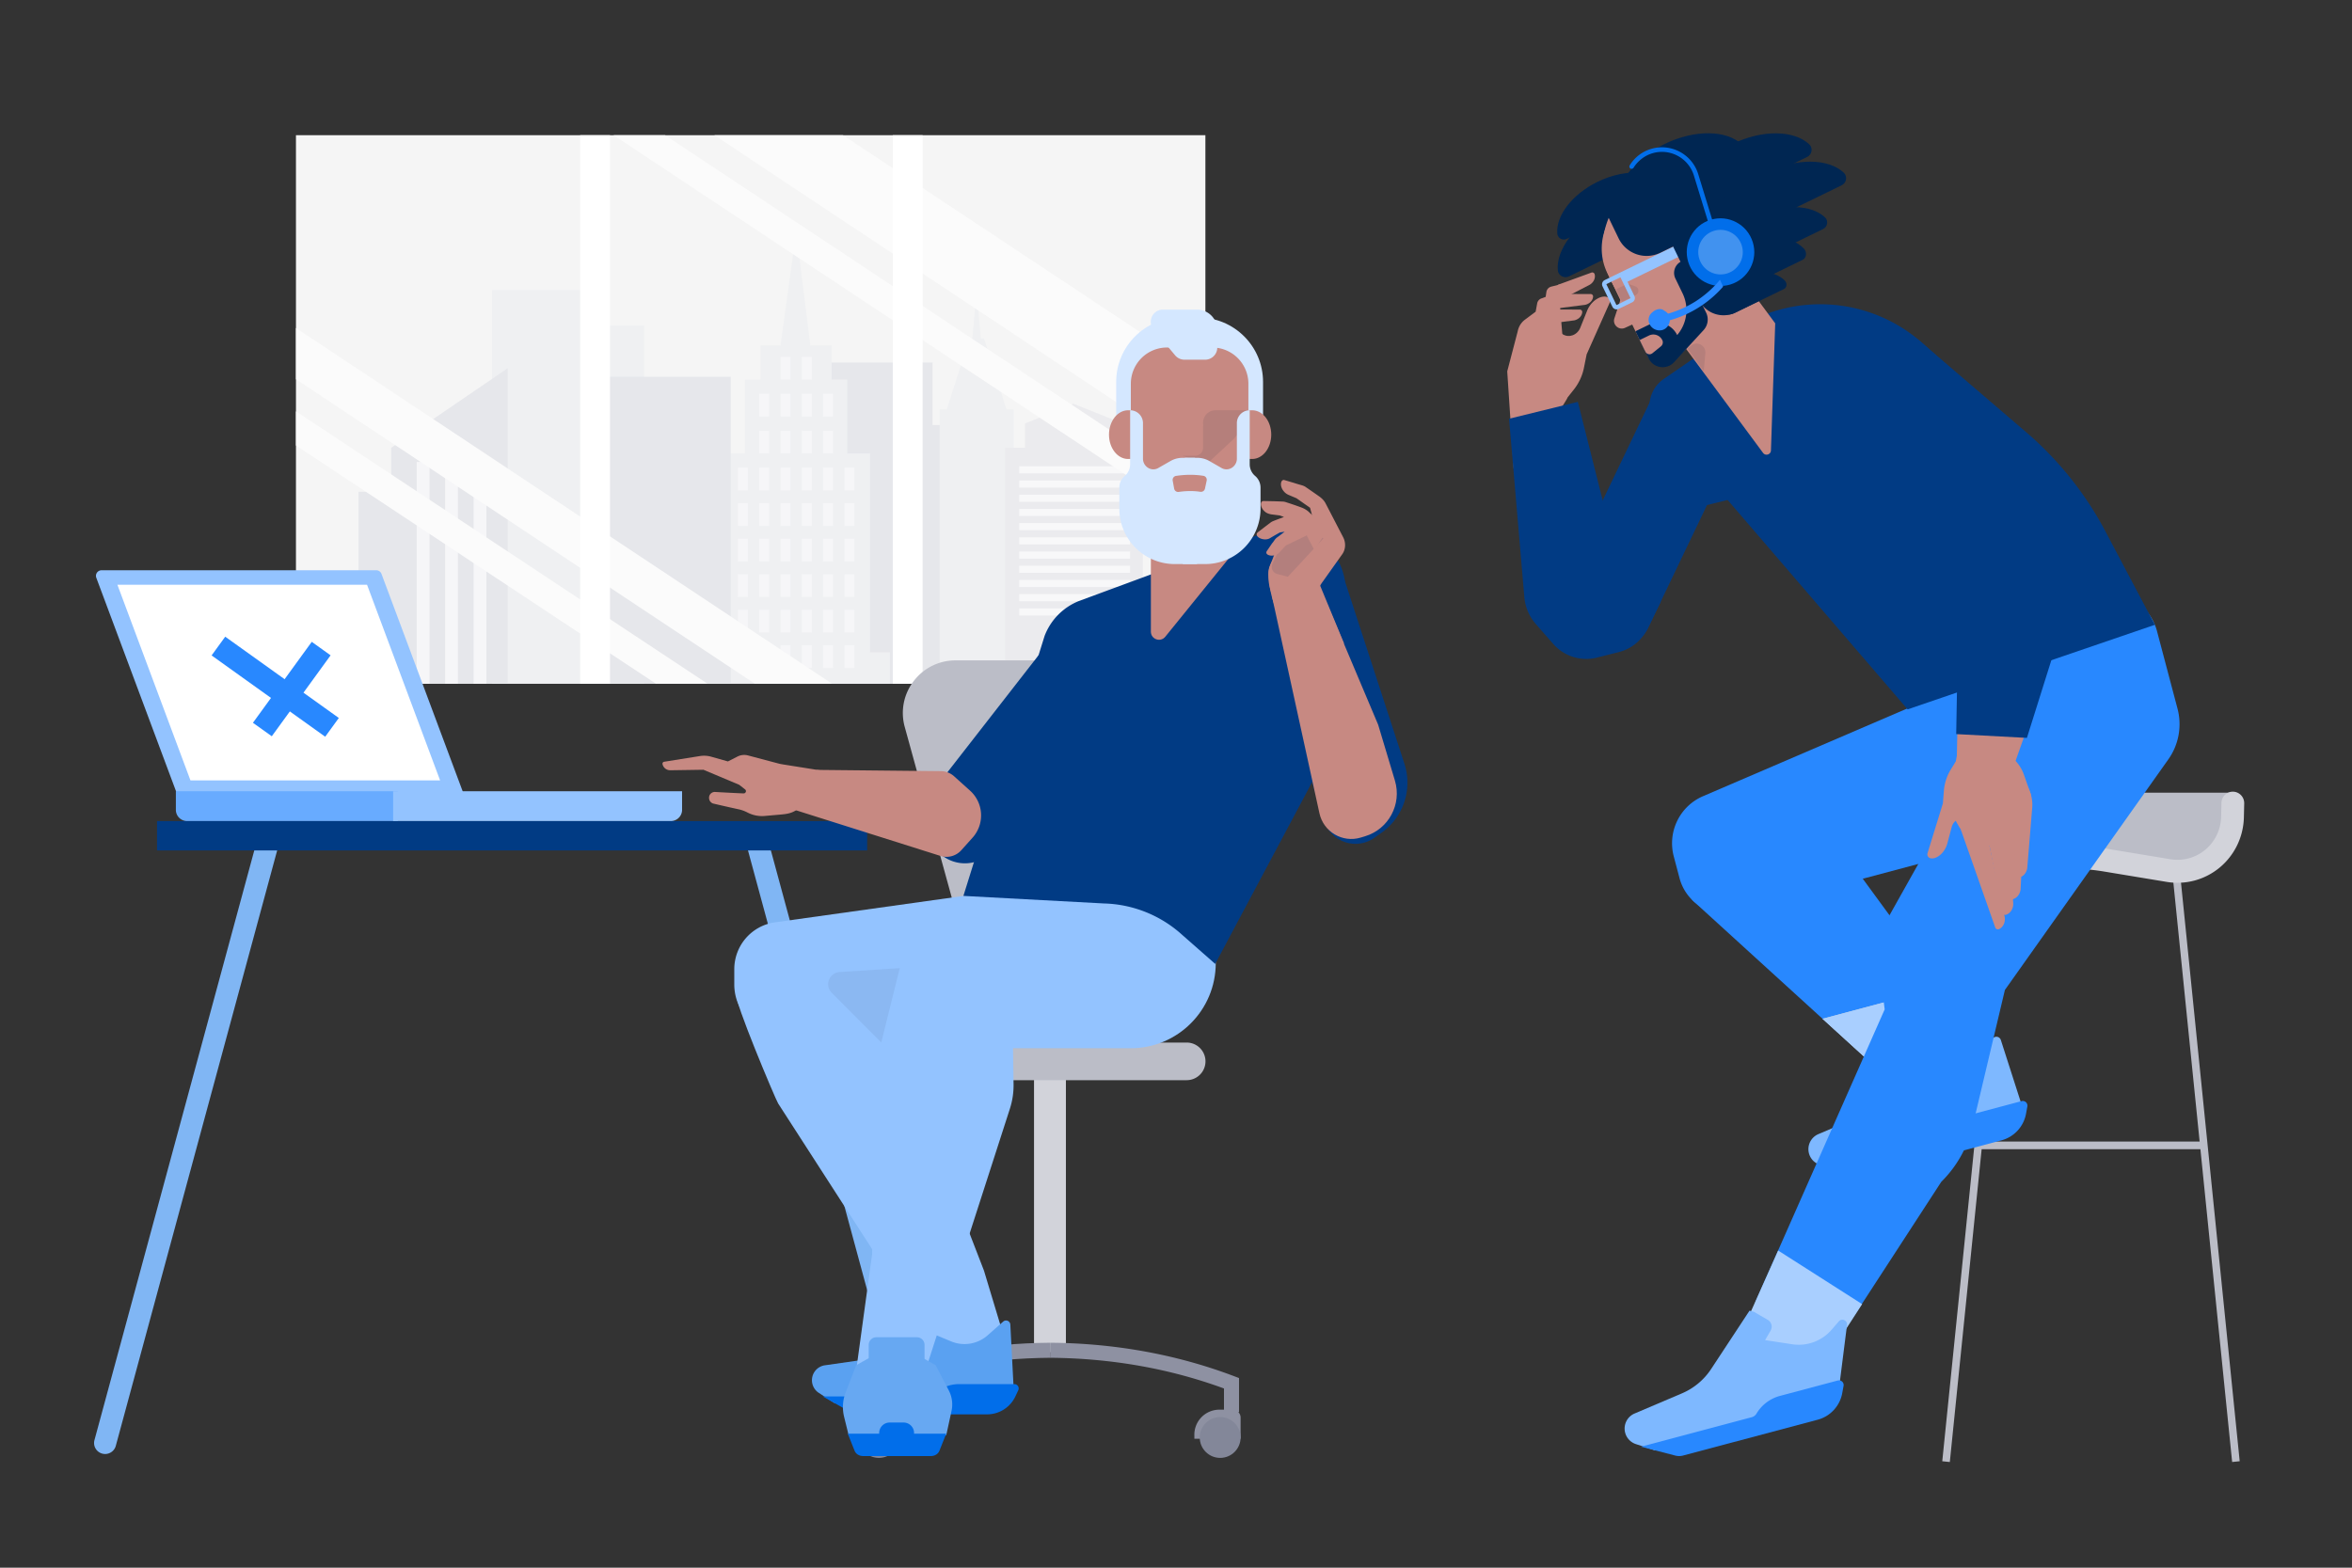 <svg xmlns="http://www.w3.org/2000/svg" viewBox="0 0 1200 800" width="1200" height="800"><rect x="0" y="0" width="1200" height="800" fill="#333333" stroke="none"/><g transform="translate(991.0 404.0) rotate(0.0 77.0 171.0) scale(1.936 1.953)"><svg width="79.551" height="175.153" viewBox="0 0 79.551 175.153"><g fill="#bbbdc7"><path d="m16.295 15.943 1.99.204-16.32 159.009-1.99-.204z"/><path d="M9.759 91.417h59.35v2H9.759z"/><path d="m62.088 15.938 16.271 159.01-1.99.203L60.099 16.14z"/><path d="M24.188 18.81h43.728a8.298 8.298 0 0 0 8.298-8.298V.267H40.916a3 3 0 0 0-3 3v2.336c0 5.097-3.242 9.629-8.066 11.275z"/><path d="m4.277 26.751 15.055-.095 9-12.659H10.759c-4.473.578-7.348 4.338-9.256 8.566-.891 1.973.609 4.202 2.774 4.188z"/></g><path d="M18.848 27.065a3 3 0 0 1-2.424-4.765l2.566-3.527a11.471 11.471 0 0 1 9.248-4.708h4.571c3.592 0 7.211.295 10.757.876l16.547 2.712A11.498 11.498 0 0 0 73.462 6.679l.089-3.75c.039-1.657 1.418-2.98 3.07-2.928a3 3 0 0 1 2.928 3.07l-.09 3.776a17.51 17.51 0 0 1-6.377 12.977 17.51 17.51 0 0 1-13.94 3.75l-16.547-2.712a60.653 60.653 0 0 0-9.786-.797h-4.571a5.45 5.45 0 0 0-4.396 2.238l-2.566 3.527a2.996 2.996 0 0 1-2.428 1.235z" fill="#d2d3da"/></svg></g><g transform="translate(151.0 69.0) rotate(0.0 232.0 140.0) scale(0.725 0.725)"><svg width="640" height="386" viewBox="0 0 640 386"><path d="M0 0h640v386H0z" fill="#f5f5f5"/><path d="M448 204v-44h-80v44h-8v182h96V204z" fill="#e6e7eb"/><path d="m500 193-15.8-50H482l-3-33-3 33h-2l-16 50h-5v193h52V193zm-290-59v-25h-72v277h107V134zm194 230V224h-16v-52h-11v-24h-15l-10-80-11 80h-14v24h-11v52h-16v140h-14v22h132v-22z" fill="#eff0f2"/><g fill="#f6f6f8"><path d="M311 234h7v16h-7zm15 0h7v16h-7zm15 0h7v16h-7zm15 0h7v16h-7zm15 0h7v16h-7zm-45-26h7v16h-7zm15 0h7v16h-7zm15 0h7v16h-7zm15 0h7v16h-7zm-45-26h7v16h-7zm15 0h7v16h-7zm15 0h7v16h-7zm15 0h7v16h-7zm-30-26h7v16h-7zm15 0h7v16h-7zm30 78h7v16h-7zm-75 25h7v16h-7zm15 0h7v16h-7zm15 0h7v16h-7zm15 0h7v16h-7zm15 0h7v16h-7zm15 0h7v16h-7zm-75 25h7v16h-7zm15 0h7v16h-7zm15 0h7v16h-7zm15 0h7v16h-7zm15 0h7v16h-7zm15 0h7v16h-7zm-75 25h7v16h-7zm15 0h7v16h-7zm15 0h7v16h-7zm15 0h7v16h-7zm15 0h7v16h-7zm15 0h7v16h-7zm-75 25h7v16h-7zm15 0h7v16h-7zm15 0h7v16h-7zm15 0h7v16h-7zm15 0h7v16h-7zm15 0h7v16h-7zm-75 25h7v16h-7zm15 0h7v16h-7zm15 0h7v16h-7zm15 0h7v16h-7zm15 0h7v16h-7zm15 0h7v16h-7z"/></g><path d="M210 170h96v216h-96zM67 220v31H44v135h105V164z" fill="#e6e7eb"/><path d="M105 230h9v156h-9zm-20 0h9v156h-9zm40 0h9v156h-9z" fill="#f6f6f8"/><path d="M582 219.96v-17L547 189l-34 13.96V220l-14-.04V386h97V219.96z" fill="#ebebee"/><path d="M509 233.01h78v5h-78zm0 10h78v5h-78zm0 10h78v5h-78zm0 10h78v5h-78zm0 10h78v5h-78zm0 10.01h78v5h-78zm0 10h78v5h-78zm0 10h78v5h-78zm0 10h78v5h-78zm0 10h78v5h-78zm0 10.01h78v5h-78z" fill="#f8f8f9"/><path d="M640 252.08v24.04L223.52 0h36.25zM377.18 386h-54.35L0 171.78V135.7zm-87.65 0h-36.31L0 218.39v-24.03zM640 169.02v60.5L294.51 0h90.47z" fill="#fbfbfb"/><path d="M200 0h21v386h-21zm220 0h21v386h-21z" fill="#fff"/></svg></g><g transform="translate(48.0 419.0) rotate(0.0 213.5 161.5) scale(2.255 2.247)"><svg width="189.374" height="143.738" viewBox="0 0 189.374 143.738"><path d="M2.501 143.739a2.498 2.498 0 0 1-2.415-3.152L37.265 2.891a2.495 2.495 0 0 1 3.065-1.762 2.498 2.498 0 0 1 1.762 3.064L4.914 141.89a2.501 2.501 0 0 1-2.413 1.849zm184.372 0a2.5 2.5 0 0 1-2.412-1.85L147.283 4.193a2.498 2.498 0 0 1 1.762-3.064 2.496 2.496 0 0 1 3.065 1.762l37.178 137.696a2.498 2.498 0 0 1-2.415 3.152z" fill="#80b6f4"/><path d="M14.244 0h160.667v6.667H14.244z" fill="#013b84"/></svg></g><g transform="translate(438.0 337.0) rotate(0.0 97.5 203.5) scale(1.921 1.92)"><svg width="101.491" height="211.965" viewBox="0 0 101.491 211.965"><path d="M46.623 110.27h8.467v73.606h-8.467z" fill="#d2d3da"/><path d="M87.163 111.572H14.55a5 5 0 1 1 0-10h72.612a5 5 0 0 1 .001 10z" fill="#bbbdc7"/><g fill="#8e91a2"><path d="M4.723 199.813h-4v-9.067l1.291-.49c15.224-5.777 31.667-8.771 48.87-8.897l.029 4c-16.241.119-31.773 2.862-46.189 8.155v6.299z"/><path d="M101.073 199.813h-4v-6.3c-14.417-5.293-29.949-8.036-46.19-8.155l.029-4c17.204.126 33.646 3.12 48.87 8.897l1.291.49zm-95.437-.666h-3.51A2.126 2.126 0 0 0 0 201.273v5.6h12.277l.008-1.024a6.65 6.65 0 0 0-6.649-6.702z"/><path d="M95.855 199.147h3.509c1.174 0 2.126.952 2.126 2.126v5.6H89.213l-.008-1.024a6.65 6.65 0 0 1 6.65-6.702z"/></g><circle cx="96.064" cy="206.538" fill="#838799" r="5.427"/><circle cx="5.427" cy="206.538" fill="#838799" r="5.427"/><path d="M30.353 106V72L15.186 16.92C13.257 9.917 18.527 3 25.791 3h49.124c7.264 0 12.534 6.917 10.605 13.92L70.353 72v34H46.274" fill="#bbbdc7"/><path d="M73.353 109H46.274a3 3 0 1 1 0-6h21.079V71.595l.107-.392 15.167-55.08a7.94 7.94 0 0 0-1.349-6.971A7.936 7.936 0 0 0 74.915 6H25.791a7.936 7.936 0 0 0-6.364 3.152 7.936 7.936 0 0 0-1.349 6.971l15.275 55.472V106a3 3 0 1 1-6 0V72.405l-15.06-54.688a13.893 13.893 0 0 1 2.361-12.2A13.895 13.895 0 0 1 25.791 0h49.123c4.407 0 8.466 2.011 11.136 5.516a13.899 13.899 0 0 1 2.362 12.201l-15.06 54.688V109z" fill="#bbbdc7"/></svg></g><g transform="translate(769.0 68.0) rotate(0.0 171.5 337.5) scale(2.236 2.242)"><svg width="153.403" height="301.085" viewBox="0 0 153.403 301.085"><path d="M13.348 60.674 11.302 42.69l.228 1.362a2.507 2.507 0 0 0 3.27 1.955l.047-.001a3.001 3.001 0 0 0 1.804-1.704l1.548-3.843a5.798 5.798 0 0 1 1.849-2.473c.58-.42 1.219-.728 1.835-.798.329-.037.648-.01.951.105.04.017.081.034.117.055a.99.99 0 0 1 .371 1.35L18.118 50.33l-.6 2.98a11.727 11.727 0 0 1-2.307 5.01l-1.748 2.197c-.042.05-.079.101-.115.157z" fill="#c78982"/><path d="M7.586 65.858c3.439-.905 4.653-3.135 5.978-5.305l.183-.524-2.036-24.638.375-.999-2.05.519a1.485 1.485 0 0 0-1.103 1.218l-.166 1.11-.985.361c-.492.18-.852.606-.948 1.122l-.35 1.887-2.439 1.819a4.26 4.26 0 0 0-1.641 2.595L0 54.194l1.463 22.043L10 73.258z" fill="#c78982"/><path d="m.416 64.981 3.486 40.587a10.69 10.69 0 0 0 2.621 6.143l3.988 4.54a10 10 0 0 0 9.952 3.098l4.99-1.255a10.002 10.002 0 0 0 6.534-5.284l3.04-6.179-9.878-9.759-9.037-35.737z" fill="#013b84"/><path d="m9.697 39.195 9.157-4.73c.925-.575 1.341-1.598 1.071-2.441l-.006-.013a.564.564 0 0 0-.746-.283l-7.546 2.742z" fill="#c78982"/><path d="m9.318 40.122 8.431-1.065c1.066-.222 1.809-1.039 1.845-1.924l-.001-.014a.563.563 0 0 0-.603-.522l-8.223-.022z" fill="#c78982"/><path d="m7.93 43.52 7.341-.927c1.066-.222 1.809-1.039 1.845-1.924l-.001-.014a.563.563 0 0 0-.603-.522l-7.191-.019z" fill="#c78982"/><path d="m6.187 46.928-2.47-2.721 5.444-4.94 2.47 2.721z" fill="#c78982"/><path d="m6.59 51.543-4.349-1.01 1.664-7.16 4.348 1.01z" fill="#c78982"/><path d="m76.421 163.27 31.674 43.174-13.756.546.614 15.475-52.44-47.655c-1.251-1.137-.72-3.211.924-3.606z" fill="#2888ff"/><path d="m108.095 206.446-13.758.545.616 15.475-23.01-20.91 27.256-7.236z" fill="#ccc"/><path d="m108.095 206.446-13.758.545.616 15.475-23.01-20.91 27.256-7.236z" fill="#a9cfff"/><path d="m75.612 236.19-4.335-1.422a3.718 3.718 0 0 1-.294-6.953l7.511-3.188a17.77 17.77 0 0 0 9.968-10.9l1.896-5.875 3.592 1.068a1.776 1.776 0 0 1 1.243 2.013l-.451 2.547 4.828.652a8.625 8.625 0 0 0 8.335-3.767l2.824-4.24a1.066 1.066 0 0 1 1.902.264l4.657 14.468.034 3.688z" fill="#7eb8ff"/><path d="m118.677 221.522-.299 1.633a7.714 7.714 0 0 1-5.61 6.069l-30.699 8.15a3.55 3.55 0 0 1-1.802.006l-7.812-2.021 25.277-6.711a1.779 1.779 0 0 0 1.069-.805 8.925 8.925 0 0 1 5.37-4.044l13.184-3.5c.755-.2 1.463.454 1.322 1.223zm-74.005-70.626 76.344-32.71 10.144 38.208-78.569 20.858c-5.795 1.539-11.741-1.912-13.279-7.708l-1.314-4.948a11.654 11.654 0 0 1 6.674-13.7z" fill="#2888ff"/><path d="m148.259 113.322 4.681 17.635a13.824 13.824 0 0 1-2.092 11.553l-37.294 52.485-7.35 30.943a26.468 26.468 0 0 1-7.165 12.729l-23.951 36.744-18.502-9.332 29.539-66.663-2.018-15.88 44.15-78.488 7.847-.488a11.817 11.817 0 0 1 12.155 8.762z" fill="#2888ff"/><path d="m68.749 285.376 12.231-18.873-19.165-12.199-9.316 20.797z" fill="#a9cfff"/><path d="m33.677 299.781-4.335-1.422a3.718 3.718 0 0 1-.294-6.953l10.819-4.592a15.002 15.002 0 0 0 6.66-5.547l8.757-13.272.984.248 3.186 1.849a1.778 1.778 0 0 1 .645 2.429l-1.262 2.174 6.181.944a9.927 9.927 0 0 0 9.006-3.318l1.64-1.895c.691-.798 1.997-.215 1.864.832l-2.138 16.878z" fill="#7eb8ff"/><path d="m76.742 285.114-.299 1.633a7.714 7.714 0 0 1-5.61 6.069l-30.699 8.15a3.55 3.55 0 0 1-1.802.006l-7.812-2.021 25.277-6.711a1.779 1.779 0 0 0 1.069-.805 8.925 8.925 0 0 1 5.37-4.044l13.184-3.5c.755-.2 1.463.454 1.322 1.223z" fill="#2888ff"/><path d="m91.36 131.13 56.417-19.25-11.088-20.896a77.559 77.559 0 0 0-17.665-22.417L94.526 47.63c-2.405-2.102-5.663-2.634-8.358-.92L42.536 74.475z" fill="#013b84"/><path d="m32.049 87.958.406-25.973a7.491 7.491 0 0 1 3.252-6.06l15.777-10.824c13.397-9.191 31.342-8.027 43.438 2.818l14.718 13.195-36.554 16.73z" fill="#013b84"/><path d="M23.157 115.759a6.736 6.736 0 0 0 8.988-3.155L50.17 75.076c2.953-6.148.363-13.526-5.786-16.48l-1.676-.805a7.704 7.704 0 0 0-10.28 3.609L9.476 109.188z" fill="#013b84"/><g fill="#c78982"><path d="m102.428 149.708.794-38.667 16.655-5.631 3.441 16.773-8.855 24.973zm9.711 31.47c.942-.373 1.546-1.486 1.383-2.722l-3.959-18.533-6.076-1.458 7.844 22.262a.646.646 0 0 0 .793.455l.015-.004z"/><path d="M113.692 177.912c.988-.23 1.749-1.24 1.771-2.488l-1.169-18.916-5.793-2.343 4.458 23.181a.645.645 0 0 0 .733.566z"/><path d="M115.103 174.387c1.007-.119 1.875-1.039 2.035-2.276l.929-18.929-5.499-2.969 1.87 23.531a.646.646 0 0 0 .649.643z"/><path d="M116.627 169.382c.967-.046 1.83-.896 2.025-2.108l1.137-13.789c.246-2.989-1.19-5.921-3.692-7.539l-1.061-.686.977 23.438a.662.662 0 0 0 .614.684z"/><path d="m118.962 151.921-7.838 4.399c-3.335.796-6.714-1.283-7.51-4.617l-1.21-5.072c-.796-3.335 1.294-11.505 4.629-12.301l8.567 8.134a8.99 8.99 0 0 1 2.285 3.521l1.604 4.533a1.164 1.164 0 0 1-.527 1.403z"/><path d="m102.629 142.502 3.882 16.269-.36-1.224a2.317 2.317 0 0 0-3.218-1.429l-.043.006a2.777 2.777 0 0 0-1.465 1.765l-.992 3.698a5.35 5.35 0 0 1-1.421 2.475c-.485.45-1.037.804-1.594.936a1.85 1.85 0 0 1-.884.009.916.916 0 0 1-.605-1.235l3.478-11.251.219-2.8c.126-1.719.66-3.381 1.558-4.854l1.358-2.21c.032-.05.06-.1.087-.155z"/><path d="M119.08 150.468c1.334 5.168-1.559 10.23-6.461 11.306s-7.921.331-11.292-7.41c-2.132-4.894 1.559-10.23 6.461-11.306s9.958 2.242 11.292 7.41z"/></g><path d="m118.579 137.622 6.333-20.083.241-27.275c.186-6.818-5.191-12.496-12.009-12.682l-1.859-.05a7.704 7.704 0 0 0-7.911 7.492l-.931 51.735z" fill="#013b84"/><path d="M41.417 19.306c-2.441-5.026-10.967-5.92-19.044-1.997-6.89 3.347-11.228 9.118-10.838 13.861.101 1.228 1.436 1.951 2.545 1.413z" fill="#002652"/><path d="M36.859 12.736c-2.078-4.279-9.337-5.04-16.213-1.7-5.866 2.849-9.559 7.762-9.227 11.801.086 1.046 1.223 1.661 2.167 1.203z" fill="#002652"/><path d="m23.149 32.02 9.062 18.937c1.141 2.206 4.1 2.66 5.849.897L54.284 35.51z" fill="#c78982"/><path d="m30.261 42.746-3.383 1.544c-1.41.643-2.91-.7-2.426-2.172l2.118-6.439zm-1.772-27.864.425-.22a3.662 3.662 0 0 1 4.933 1.57l5.838 11.291-15.056 7.785-1.635-3.163c-3.25-6.284-.79-14.013 5.495-17.263zm22.61 14.838-15.9 11.792 23.172 31.242c.564.76 1.771.384 1.803-.562l.971-28.927z" fill="#c78982"/><path d="m23.49 33.176 9.437-4.88 6.204 11.998-9.438 4.88z" fill="#c78982"/><path d="m31.401 10.542 4.524-2.197c4.944-2.401 10.897-.34 13.299 4.604l10.869 22.378L31.32 49.3l-7.787-16.032c-4.103-8.448-.58-18.623 7.868-22.726z" fill="#c78982"/><path d="m41.12 49.015.819-.677c1.37-1.133 3.426-.049 3.266 1.721l-.37 4.097m-19.97-18.667 2.19-1.063c.254-.124.547-.141.815-.048l1.354.469c.898.311.971 1.552.117 1.967l-3.177 1.543" fill="#1d2445" opacity=".1"/><path d="m38.366 33.06 1.646 3.39a8.699 8.699 0 0 1-1.24 9.485 4.935 4.935 0 0 0-6.595-2.283l-2.913 1.415 3.002 6.18c1.094 2.253 4.113 2.697 5.81.856l6.727-7.299a3.554 3.554 0 0 0 .583-3.961l-5.671-11.677a2.914 2.914 0 0 0-1.349 3.894z" fill="#002652"/><path d="m35.068 48.501-1.955 1.577a1.04 1.04 0 0 1-1.587-.355l-1.293-2.662 2.11-1.025a2.275 2.275 0 0 1 3.04 1.052 1.165 1.165 0 0 1-.315 1.413z" fill="#c78982"/><path d="m56.51 34.361-5.573 6.609-14.611-30.084a3.553 3.553 0 0 1 1.644-4.749l1.438-.698c6.851-3.327 15.056.228 17.314 7.502l2.497 8.044a14.212 14.212 0 0 1-2.709 13.376z" fill="#002652"/><path d="m41.132 27.141-14.173 6.884-1.458-2.19 14.492-7.038z" fill="#93c3ff"/><path d="M43.298 8.536 32.109 13.97l11.634 23.954a6.224 6.224 0 0 0 8.318 2.88l5.589-2.715z" fill="#002652"/><path d="m34.938 10.007-13.174 6.398 3.648 7.512a7.108 7.108 0 0 0 9.499 3.288l6.78-3.293z" fill="#002652"/><path d="M25.772 32.816a.066.066 0 0 1 .088.03l2.255 4.643a.067.067 0 0 1-.031.089l-3.099 1.505a.067.067 0 0 1-.089-.031l-2.255-4.643a.066.066 0 0 1 .031-.088zm-.437-.9-3.099 1.505c-.53.257-.751.895-.493 1.425l2.255 4.643c.257.53.895.751 1.425.493l3.099-1.505c.53-.257.75-.895.493-1.425l-2.255-4.643a1.067 1.067 0 0 0-1.425-.493z" fill="#93c3ff"/><path d="M48.979 25.114c-2.441-5.026 2.128-12.28 10.205-16.203 6.89-3.347 14.108-3.188 17.595.052.903.839.646 2.335-.463 2.874z" fill="#002652"/><path d="M46.65 34.148c-2.269-4.673 1.979-11.417 9.488-15.064 6.406-3.111 13.117-2.964 16.359.048.84.78.6 2.171-.43 2.672z" fill="#002652"/><path d="M52.038 36.272c-3.898 1.893-7.644-2.775-4.985-6.196 1.448-1.863 3.488-3.533 5.974-4.74 5.569-2.705 11.578-2.216 14.632.887.791.803.648 2.148-.248 2.583z" fill="#002652"/><path d="M51.832 40.946c-2.871 1.395-5.631-2.044-3.672-4.565 1.067-1.372 2.57-2.603 4.401-3.492 4.103-1.993 8.53-1.633 10.78.653.583.592.478 1.582-.182 1.903zm-10.726-22.28c-2.441-5.026 2.128-12.28 10.205-16.203 6.89-3.347 14.108-3.188 17.595.052.903.839.646 2.335-.463 2.874z" fill="#002652"/><path d="M25.689 18.647c-2.441-5.026 2.128-12.28 10.205-16.203 6.89-3.347 14.108-3.188 17.595.052.903.839.646 2.335-.463 2.874z" fill="#002652"/></svg></g><g transform="translate(348.0 291.0) rotate(0.0 -149.5 64.0) scale(-2.877 2.854)"><svg width="103.943" height="44.845" viewBox="0 0 103.943 44.845"><path d="M89.501 40.172h-50.83L53.307.653A1 1 0 0 1 54.245 0h48.697a1 1 0 0 1 .938 1.347z" fill="#93c3ff"/><path d="M87.181 37.58H42.91L55.869 2.592h44.271z" fill="#fff"/><path d="M50.42 44.845h37.352a2 2 0 0 0 2-2v-3.329H50.42z" fill="#68abff"/><path d="M2 44.845h49.24v-5.329H0v3.329a2 2 0 0 0 2 2z" fill="#93c3ff"/></svg></g><g transform="translate(338.0 158.0) rotate(0.0 190.0 292.5) scale(2.068 2.072)"><svg width="183.788" height="282.355" viewBox="0 0 183.788 282.355"><path d="m81.833 132.847 28.426-36.435-17.391-11.399-33.61 43.08 10.342 6.779a9.153 9.153 0 0 0 12.233-2.025z" fill="#013b84"/><path d="m30.692 122.598 37.879 11.947a4.935 4.935 0 0 0 5.157-1.408l2.778-3.091a8.194 8.194 0 0 0-.618-11.572l-3.937-3.538a4.932 4.932 0 0 0-3.249-1.264l-30.666-.313z" fill="#c78982"/><path d="M.005 111.921v-.011a.491.491 0 0 1 .404-.556l8.828-1.404a6.498 6.498 0 0 1 2.847.18l4.06 1.146 2.336-1.191a3.679 3.679 0 0 1 2.639-.281l7.626 2.016.062.017c.27.062.533.112.803.146l-.005.011 16.263 2.578-11.158 7.16c-2.016 2.319-3.65 2.454-5.835 2.651l-3.841.337a7.803 7.803 0 0 1-4.021-.842 8.94 8.94 0 0 0-2.409-.854c-2.375-.505-6.099-1.376-6.099-1.376a1.465 1.465 0 0 1-1.016-1.398v-.14a1.426 1.426 0 0 1 1.527-1.314c.792.051 5.515.303 6.992.354h.011a.572.572 0 0 0 .539-.371.536.536 0 0 0-.174-.612l-1.46-1.14-8.817-3.701-8.188.124a1.932 1.932 0 0 1-1.909-1.499z" fill="#c78982"/><path d="m27.68 150.915 82.181-11.495v39.002H29.925c-6.744 0-12.21-5.467-12.21-12.21v-3.766a11.652 11.652 0 0 1 9.965-11.531z" fill="#93c3ff"/><path d="m136.497 141.084-73.156 8.66v32.167h52.194c11.577 0 20.963-9.385 20.963-20.963v-19.864z" fill="#93c3ff"/><path d="m74.241 144.391 34.711 1.865a29.89 29.89 0 0 1 19.343 7.805l8.071 7.079 22.545-42.22a56.278 56.278 0 0 0 6.553-20.905l2.961-27.357c1.216-11.238-9.964-19.733-20.465-15.549l-45.224 16.66a14.996 14.996 0 0 0-8.462 8.587z" fill="#013b84"/><path d="m146.345 72.617 16.916 53.308c1.653 5.209 7.891 7.311 12.359 4.164l1.766-1.243a15.09 15.09 0 0 0 5.656-17.019L168 65.744l-21.655 6.872z" fill="#013b84"/><path d="m148.169 29.928-36.232.369V17.819c0-8.762 7.103-15.865 15.865-15.865h4.502c8.762 0 15.865 7.103 15.865 15.865z" fill="#d4e7ff"/><g fill="#c78982"><path d="M145.48 36.787h-7.632c-.509 0-.922-.526-.922-1.174v-9.652c0-.648.413-1.174.922-1.174h7.632c2.602 0 4.711 2.686 4.711 5.999.001 3.316-2.109 6.001-4.711 6.001z"/><path d="M135.632 9.333h-11.159a8.92 8.92 0 0 0-8.921 8.921v28.079h29V18.254a8.92 8.92 0 0 0-8.92-8.921z"/><path d="M120.493 79.306v-47.29h19.12v29.377l-15.567 19.174c-1.188 1.462-3.553.623-3.553-1.261z"/></g><path d="M144.443 24.787h-8.018a3.047 3.047 0 0 0-3.047 3.047v.368c0 .155.022.304.055.449h-.055v5.343a2 2 0 0 1-2 2h-3.024l5.808 2.139 6.833-6.333 1.273-1.602h2.175z" fill="#1d2445" opacity=".1"/><path d="M114.872 36.787h7.632c.509 0 .922-.526.922-1.174v-9.652c0-.648-.413-1.174-.922-1.174h-7.632c-2.602 0-4.711 2.686-4.711 5.999-.001 3.316 2.109 6.001 4.711 6.001z" fill="#c78982"/><path d="M144.878 38.088v-13.3a3.167 3.167 0 0 0-3.167 3.167v8.761c0 1.807-1.828 3.132-3.495 2.434a2.006 2.006 0 0 1-.222-.107l-3.066-1.752a6.003 6.003 0 0 0-2.977-.791h-3.073l-.5 26.167h5.5c7.548 0 13.667-6.119 13.667-13.667v-5.168a3.76 3.76 0 0 0-1.333-2.872 3.76 3.76 0 0 1-1.334-2.872z" fill="#d4e7ff"/><path d="M115.378 38.088v-13.3a3.167 3.167 0 0 1 3.167 3.167v8.761c0 1.807 1.828 3.132 3.495 2.434.082-.034.157-.07.222-.107l3.066-1.752a6.003 6.003 0 0 1 2.977-.791h3.073l.5 26.167h-5.5c-7.548 0-13.667-6.119-13.667-13.667v-5.168a3.76 3.76 0 0 1 1.333-2.872 3.76 3.76 0 0 0 1.334-2.872zm21.5-28.755V5a5 5 0 0 0-5-5h-8.406c-2.547 0-3.935 2.974-2.3 4.927l5.306 6.333a3.001 3.001 0 0 0 2.3 1.073h5.1a3 3 0 0 0 3-3z" fill="#d4e7ff"/><path d="m126.236 44.09-.359-1.97a1 1 0 0 1 .827-1.17c2.403-.351 4.632-.355 6.762-.012.556.089.912.644.793 1.194l-.423 1.959c-.114.528-.624.853-1.157.772-1.651-.249-3.4-.238-5.299.03a1.004 1.004 0 0 1-1.144-.803z" fill="#c78982"/><path d="m53.529 170.138 25.784 66.539 5.406 17.882-17.113 1.418-39.07-60.463c-.657-1.017-11.263-26.225-10.053-26.196z" fill="#93c3ff"/><path d="m42.392 269.279-3.825-2.486a3.716 3.716 0 0 1 1.5-6.795l8.078-1.154a17.768 17.768 0 0 0 12.431-7.977l3.34-5.192 3.198 1.954a1.776 1.776 0 0 1 .685 2.265l-1.089 2.346 4.499 1.869a8.628 8.628 0 0 0 9.023-1.502l3.818-3.374a1.066 1.066 0 0 1 1.771.744l.789 15.179-.914 3.573z" fill="#5aa1f1"/><path d="m87.778 266.153-.708 1.502a7.716 7.716 0 0 1-6.98 4.427H48.329a3.547 3.547 0 0 1-1.743-.457l-7.032-3.957h26.153c.463 0 .908-.181 1.24-.504a8.926 8.926 0 0 1 6.227-2.531h13.64a1.066 1.066 0 0 1 .964 1.52z" fill="#016eea"/><path d="m150.336 70.48 11.745 53.567c1.003 4.576 5.689 7.33 10.175 5.982l1.071-.322c5.824-1.751 9.126-7.892 7.375-13.715l-4.137-13.762-12.456-29.445z" fill="#c78982"/><path d="m152.632 55.861-2.945 7.763c-.776 4.214.858 8.374 4.011 11.026.67.58 1.405 1.07 2.209 1.49.157.037.311.052.453.073l.507.071 11.317 6.029-7.249-17.529.243-1.257a3.914 3.914 0 0 1-.246-.602l-2.786-8.237c-.301-.883-5.514 1.173-5.514 1.173z" fill="#c78982"/><path d="m153.307 41.948.056.009.056.01.031.015 2.443.726c.765.255 1.485.444 1.98.592.326.118.597.225.903.454.826.557 2.627 1.812 3.397 2.359.612.459 1.148 1.02 1.484 1.72l4.294 8.262c.683 1.342.612 3.01-.307 4.234l-4.752 6.674a8.328 8.328 0 0 0-1.593 6.204l-9.636 1.522c-.057-.154-.105-.293-.158-.441.09.313.148.496.148.496-1.846-5.148-1.734-6.119-2.031-8.288l-.089-.894c-.572-4.194 4.58-6.606 4.178-10.835l4.858-.96.51 1.658c.51 1.658 3.035 2.118 2.76 1.082s-2.07-7.74-2.07-7.74l-3.341-2.348-1.938-.817a3.111 3.111 0 0 1-1.225-.918c-1.051-1.235-.764-2.807.042-2.776z" fill="#c78982"/><path d="m151.685 65.122 2.605.668 8.794-9.473-7.92-3.456-4.673 9.69a1.83 1.83 0 0 0 1.194 2.571z" fill="#002652" opacity=".1"/><path d="M148.127 47.15c.056.01.291-.004.291-.004s2.996.053 2.991.065c.284.009 1.13.037 1.51.058.347.005.627.057.954.174a88.094 88.094 0 0 1 3.928 1.353c.755.311 1.377.715 1.913 1.276.975.798 4.379 4.106 4.379 4.106l-3.272 5.054-1.884-3.62-5.149 2.484s-.582.648-1.725 1.831-3.771.647-2.918-.532l1.342-1.958.015.022c.085-.114.382-.515.52-.736.153-.204.373-.454.638-.638.45-.311 1.164-.868 1.834-1.386l-1.15.178s-.898.474-2.46 1.408c-1.561.933-4.204-.475-2.979-1.471l2.021-1.545c.332-.23.541-.424.939-.699.275-.239.597-.413.909-.531.595-.237 1.625-.618 2.559-.964l-1.039-.383-2.097-.265c-.505-.093-1-.24-1.408-.546-1.28-.929-1.453-2.526-.662-2.731z" fill="#c78982"/><path d="m55.207 181.709 5.533-19.672-17.056 1.108c-2.574.167-3.751 3.291-1.927 5.115z" fill="#1d2445" opacity=".07"/><path d="m85.71 196.813-10.404 32.194-3.543 10.967-1.934 5.99-.573 1.773-1.852 5.73-.912 2.826-1.386 4.298-.081.246-6.544-.273c-1.549-.062-3.192-.131-4.708-.187-.857-.037-1.669-.067-2.406-.095a181.74 181.74 0 0 0-3.433-.117l.075-.539.211-1.528 1.649-12.01 1.851-13.471.652-41.392a39.993 39.993 0 0 1 1.183-9.046l7.275-29.183 25.216.99.57 36.78a18.799 18.799 0 0 1-.906 6.047z" fill="#93c3ff"/><path d="M45.921 277.192h24.097l1.295-5.955a7.485 7.485 0 0 0-.679-5.056l-3.237-6.201-9.772-5.508-9.832 5.508-2.598 6.69a10.002 10.002 0 0 0-.386 6.02z" fill="#67a8f2"/><path d="M49.495 282.355h16.729c.942 0 1.781-.51 2.084-1.27l1.693-4.238H45.718l1.693 4.238c.303.76 1.141 1.27 2.084 1.27z" fill="#016eea"/><path d="M52.753 253.095h10.026c1.034 0 1.872.838 1.872 1.872v9.682a1.872 1.872 0 0 1-1.872 1.872H52.753a1.872 1.872 0 0 1-1.872-1.872v-9.682c0-1.034.838-1.872 1.872-1.872z" fill="#67a8f2"/><path d="M59.487 274.094h-3.442a2.59 2.59 0 0 0-2.582 2.582 2.59 2.59 0 0 0 2.582 2.582h3.442a2.59 2.59 0 0 0 2.582-2.582 2.59 2.59 0 0 0-2.582-2.582z" fill="#016eea"/></svg></g><g transform="translate(840.0 71.0) rotate(-17.035 24.5 39.0) translate(0.0 0.0) scale(2.323 2.328)"><svg width="21.089" height="33.511" viewBox="0 0 21.089 33.511"><path d="M13.513 25.409a.5.5 0 0 1-.5-.5V8.328C13.013 4.287 9.726 1 5.685 1A7.322 7.322 0 0 0 .831 2.837a.5.5 0 0 1-.662-.748A8.316 8.316 0 0 1 5.685 0c4.592 0 8.328 3.736 8.328 8.328v16.581a.5.5 0 0 1-.5.5z" fill="#016eea"/><circle cx="13.674" cy="26.096" fill="#016eea" r="7.415"/><circle cx="13.674" cy="26.096" fill="#4192ef" r="4.89"/></svg></g><g transform="translate(896.0 70.0) rotate(-24.729 -37.0 44.5) translate(-32.0 70.288) scale(-0.184 0.183)"><svg width="228.668" height="102.131" viewBox="174.224 383.625 228.668 102.131"><g fill="#2888FF"><path d="M78.938 231.976c-24.017 1.213-43.452 18.237-53.556 39.282-11.446 23.842-14.363 53.308-1.307 77.142 5.53 10.1 14.276 19.284 24.582 24.555a56.527 56.527 0 0 0 39.023 4.515c25.738-5.992 43.13-27.612 51.842-51.429 8.609-23.534 10.17-53.365-5.235-74.558-7.861-10.815-18.552-19.243-31.84-22.2-13.31-2.96-26.975-1.136-39.97 2.475-12.395 3.445-25.935 7.268-35.8 15.847-5.289 4.595-8.467 10.866-11.136 17.195-2.356 5.584-4.542 11.24-6.36 17.025C5.519 293.472 3 306.211 4.11 318.459c1.233 13.587 5.959 25.716 14.821 36.129 14.184 16.668 36.6 23.193 57.5 25.852 22.474 2.859 49.335 2.052 66.421-14.9 8.635-8.566 13.686-20.372 15.949-32.179a135.945 135.945 0 0 0 2.256-33.533c-1.341-22.35-8.418-46.382-26.446-61.054A68.4 68.4 0 0 0 103.173 224a89.288 89.288 0 0 0-35.773 1 92.509 92.509 0 0 0-55.67 39.212c-11.77 18.114-14.59 40.7-8.876 61.414C8.337 345.5 21.5 363.8 39.608 373.973c19.893 11.173 45.308 12.474 66.455 4.048 11.275-4.493 21.635-10.786 30-19.7a87.747 87.747 0 0 0 18.562-30.951 85.946 85.946 0 0 0 4.768-33.105c-.7-12.474-3.48-26.092-11.127-36.27-7.695-10.241-18.865-17.748-30.52-22.878a101.8 101.8 0 0 0-36.774-8.945c-22.926-1.025-46.441 7.681-61.586 25.25C4.543 268.643-3.226 292.1 2.81 314.573c3.423 12.746 10.953 23.864 19.609 33.63a125.232 125.232 0 0 0 27.175 23.357c10.757 6.686 23.258 11 36 11.125a64.273 64.273 0 0 0 33.551-9.628 86.431 86.431 0 0 0 25.614-24.7 81.808 81.808 0 0 0 13.8-33.264 68.412 68.412 0 0 0 .152-21.563 62.538 62.538 0 0 0-5.013-16.022 68.723 68.723 0 0 0-18.6-24.447 81.682 81.682 0 0 0-30.067-16.36c-11.661-3.325-25.383-4.178-37.017-.316-26.128 8.672-36.392 37.819-37.9 63.044-.748 12.5 1.666 26.323 8.659 36.923 6.752 10.234 17.2 18.526 29.287 21.371a40.388 40.388 0 0 0 37.18-9.766c8.5-7.773 14.165-19.53 16.122-30.789 3.937-22.65-2.769-48.086-23.43-60.633-6.312-3.833-14.25-6.379-21.684-5.5a36.805 36.805 0 0 0-21.1 9.779 48.284 48.284 0 0 0-10.671 14.627 71.946 71.946 0 0 0-6.509 19.637c-2.13 13.255-1.459 26.488 4.812 38.605 6.13 11.842 19.07 20.408 32.675 19.382a42.757 42.757 0 0 0 34.424-22.713c6.232-11.53 8.758-25.29 8.107-38.316a88.047 88.047 0 0 0-3.26-20.169 76.434 76.434 0 0 0-2.794-7.818c-1.437-3.467-2.832-7.263-4.987-10.378-3.575-5.167-9.021-9.21-15.587-9.133a20.06 20.06 0 0 0-14.858 7.024c-4.369 5.054-7.82 11.155-10.881 17.071a138.765 138.765 0 0 0-12.884 35.812c-2.63 12.905-3.885 27.268 5.518 37.9 11.353 12.837 30.722 8.694 41.412-2.6 8.385-8.862 12.715-20.7 13.179-32.793.417-10.889-2.8-22.635-9.317-31.427-5.152-6.949-11.7-13.759-21.122-13.39-6.531.256-11.828 3.942-15.309 9.306-2.035 3.135-3.236 6.953-4.312 10.521a87.189 87.189 0 0 0-3.433 20.892c-.3 6.229-.1 13.194 1.773 19.168 2.544 8.089 8 14.937 16.424 17.3 9.111 2.552 18.847-1.923 24.647-8.96 8.818-10.7 14.079-25.278 13.2-39.235-.594-9.433-5.174-18.687-14.638-21.872-10.346-3.481-19.419 3.233-24.518 11.717-6.932 11.532-9.9 26.349-6.965 39.573 2 9 9.826 17.143 19.507 17a20.011 20.011 0 0 0 13.848-5.531 17.411 17.411 0 0 0 4.543-7.526c1.026-3.479.627-5.842.151-9.344-.448-3.293-3.885-6.993-6.6-8.582a14.66 14.66 0 0 0-11.064-1.447c-3.475 1.124-6.827 3.277-8.582 6.6-1.934 3.661-2 7.006-1.447 11.065l.07.518-.513-3.817-.022.5.513-3.818a2.84 2.84 0 0 1-.291.917l1.447-3.43a10.549 10.549 0 0 1 3.789-3.707 5.18 5.18 0 0 1-.951.482l3.431-1.448a5.563 5.563 0 0 1-1.05.291l3.817-.513a7.283 7.283 0 0 1-1.63.025l3.818.513a4.214 4.214 0 0 1-1.035-.29l3.43 1.447c-1.809-.927 2.5 2.512.972.78l1.494 1.894a9.144 9.144 0 0 1-.6-1.134l1.447 3.43a17.519 17.519 0 0 1-1.043-3.819l.513 3.817a42.23 42.23 0 0 1 .08-11.1l-.513 3.818a46.187 46.187 0 0 1 3.072-11l-1.448 3.431a44.882 44.882 0 0 1 2.821-5.444q.318-.525.656-1.037 1.242-1.789-.971 1.191a9.781 9.781 0 0 1 1-1.01q-3.085 2.156-1.175 1.159l-3.431 1.448a4.456 4.456 0 0 1 1.323-.306l-3.818.513a4.311 4.311 0 0 1 1.111.06l-3.817-.513a4.127 4.127 0 0 1 1 .325L89.7 295.5q1.809 1.036-1.615-1.337.981 1.075-.412-.6c-1.715-2.17-.278-.077.016.6l-1.447-3.43a16.77 16.77 0 0 1 .9 3.6l-.513-3.817a38.916 38.916 0 0 1-.255 8.417l.513-3.817a48.294 48.294 0 0 1-3.125 11.62l1.448-3.43a53.829 53.829 0 0 1-4.193 7.776c-1.337 2.1 1.784-2 .637-.742-.433.476-.837.974-1.294 1.429q-.4.413-.843.789-1.248 1.086 1.414-1.072A11.243 11.243 0 0 0 79 312.564l3.43-1.448a12.375 12.375 0 0 1-2.038.61l3.817-.513a10.083 10.083 0 0 1-2.12.033l3.817.513a10.228 10.228 0 0 1-1.848-.514l3.43 1.448c-.619-.3-2.055-1.352-.019.235q1.571 1.3.789.58a6.418 6.418 0 0 1-.6-.622c.288-.084 2.006 3.157 1.208 1.469-.261-.553-.58-1.074-.837-1.632l1.448 3.43a24.083 24.083 0 0 1-1.482-5.486l.513 3.817a68.481 68.481 0 0 1 .111-17.686l-.512 3.817a69.9 69.9 0 0 1 3.993-15.748l-1.45 3.433c.315-.728.7-1.39 1.068-2.086q.924-1.416-1.244 1.631-3.276 2.207-1.4 1.221l-3.431 1.448.581-.175-3.817.513a3.591 3.591 0 0 1 1.295-.031l-3.817-.512a4.509 4.509 0 0 1 1.274.415l-3.43-1.448c2.23 1.245-2.389-2.313-.666-.625.463.453.944.885 1.395 1.349s.884.938 1.305 1.427c2.113 2.454-1.062-1.528-.46-.634a41.8 41.8 0 0 1 3.883 7l-1.446-3.433a40.836 40.836 0 0 1 2.536 9.31l-.513-3.817a41.714 41.714 0 0 1 .027 10.954l.513-3.817a39.233 39.233 0 0 1-2.533 9.28l1.447-3.43a36.552 36.552 0 0 1-2.014 4.01q-.57.971-1.209 1.9c-1.74 2.537 2.176-2.474.5-.589-.967 1.086-2.162 2.843-3.493 3.466l1.755-1.371q-.588.418-1.2.8a23.164 23.164 0 0 1-2.519 1.327l3.43-1.447a18.333 18.333 0 0 1-3.953 1.158l3.817-.513a14.227 14.227 0 0 1-3.319.02l3.818.513a13.377 13.377 0 0 1-2.582-.721l3.431 1.448c-.552-.258-1.106-.691-1.67-.9q3.128 2.551 1.534 1.157a7.789 7.789 0 0 1-.6-.618c-.951-.745 2.025 3.42.887 1.055-.3-.616-.638-1.2-.911-1.832l1.448 3.43a21.927 21.927 0 0 1-1.215-4.731l.513 3.818a37.318 37.318 0 0 1 .158-9.549l-.513 3.817a125.1 125.1 0 0 1 8.3-29.65l-1.448 3.43a128.275 128.275 0 0 1 6.467-13.2q1.758-3.108 3.693-6.112a31.588 31.588 0 0 0 1.859-2.8q-2.193 2.7-1.115 1.431a6.223 6.223 0 0 1 .508-.557c.714-1.112-2.9 1.858-.905.7l-3.43 1.448a4.177 4.177 0 0 1 1.279-.409l-3.817.513.67-.028-3.818-.513a3.485 3.485 0 0 1 1.288.328l-3.43-1.448q-2.831-2.5-1.64-1.3 1.143 1.2-1.237-1.608c.269.626.733 1.281 1.046 1.886a72.599 72.599 0 0 1 2.12 4.51l-1.448-3.43a73.338 73.338 0 0 1 5.016 18.379l-.513-3.817a73.181 73.181 0 0 1 .033 18.226l.513-3.818a60.021 60.021 0 0 1-3.985 15.176l1.448-3.431a42.709 42.709 0 0 1-2.822 5.444c-.405.649-.837 1.274-1.27 1.905q-1.315 1.785.853-1.091-.486.589-1 1.155a29.537 29.537 0 0 1-2.141 2.135l-.549.478q-1.7 1.391 1.179-.9c-1.748.783-3.306 2.073-5.094 2.864l3.43-1.447a27.675 27.675 0 0 1-6.271 1.764l3.818-.513a24.111 24.111 0 0 1-5.714.047l3.817.512a21.654 21.654 0 0 1-4.784-1.27l3.43 1.448c-1.4-.6-2.572-1.46-3.9-2.162 3.065 1.619 2.108 1.718.948.657-.547-.5-1.03-1.053-1.553-1.574-2.139-2.131 1.8 2.736.46.662-.351-.542-.723-1.066-1.058-1.62a33.2 33.2 0 0 1-2.064-4.091l1.447 3.43a41.554 41.554 0 0 1-2.592-9.677l.513 3.817a54.447 54.447 0 0 1 .092-13.79l-.513 3.818a62.392 62.392 0 0 1 4.254-15.565l-1.447 3.43a52.86 52.86 0 0 1 2.785-5.606q.729-1.246 1.544-2.442.409-.6.84-1.182-2.287 2.9-.9 1.2c1.272-1.42 2.774-2.637 4.038-4.039q-3 2.255-1.229.977.57-.4 1.164-.757a24.318 24.318 0 0 1 2.438-1.273l-3.43 1.447a20.812 20.812 0 0 1 4.592-1.347l-3.817.513a20.351 20.351 0 0 1 4.6-.069l-3.817-.513a25.124 25.124 0 0 1 5.683 1.5l-3.43-1.447a37.283 37.283 0 0 1 6.258 3.5c1.642 1.106-1.464-1.074-1.415-1.1a9.882 9.882 0 0 1 1.183 1.017q1.155 1.041 2.209 2.185c.351.381.678.782 1.026 1.165 1.327 1.461-1.15-1.443-1.085-1.448.3-.025 1.612 2.32 1.766 2.565a41.854 41.854 0 0 1 2.9 5.567l-1.447-3.43A49.082 49.082 0 0 1 94 301.606l-.513-3.817a54.385 54.385 0 0 1-.038 13.635l.513-3.817a52.523 52.523 0 0 1-3.559 12.953l1.448-3.43a47.535 47.535 0 0 1-2.765 5.443q-.734 1.227-1.552 2.4c-.306.436-1.409 1.885.066-.025 1.6-2.075.075-.148-.22.189-.617.7-1.264 1.384-1.94 2.032-.337.323-.692.625-1.032.944-1.4 1.311.984-.862 1.281-.927-.817.178-1.863 1.3-2.612 1.733a28.342 28.342 0 0 1-2.82 1.415l3.43-1.447a26.068 26.068 0 0 1-6.338 1.7l3.818-.513a28.231 28.231 0 0 1-6.425-.034l3.818.513a32.424 32.424 0 0 1-7.542-2.031l3.43 1.447a36.12 36.12 0 0 1-5.867-3.121c-.373-.247-.735-.509-1.1-.761-2.108-1.437 2.183 1.829 1.04.811-.841-.749-1.7-1.459-2.5-2.252q-1.078-1.065-2.067-2.215c-.306-.357-1.779-2.224-.14-.119 1.581 2.03.282.322-.055-.177a38.165 38.165 0 0 1-3.382-6.363l1.447 3.43a49.744 49.744 0 0 1-3.087-11.524l.513 3.817a68.135 68.135 0 0 1 .146-17.744l-.513 3.817a89.957 89.957 0 0 1 5.724-21.6l-1.448 3.43a59.006 59.006 0 0 1 3.026-6.208q.8-1.406 1.7-2.755c.33-.5.691-.97 1.023-1.464.876-1.3-2.453 2.919-.716.946 1.421-1.614 2.942-3 4.5-4.467-3.285 3.08-.654.543.584-.192a31.917 31.917 0 0 1 3.536-1.776l-3.43 1.448a38.687 38.687 0 0 1 9.4-2.427l-3.818.513a57.015 57.015 0 0 1 13.673.108l-3.818-.513a63.126 63.126 0 0 1 15.609 4.255l-3.43-1.448a67.289 67.289 0 0 1 10.181 5.379q1.28.827 2.519 1.715c.367.262.726.537 1.093.8 1.38.978-2.6-2.087-1.3-1.007 1.559 1.3 3.1 2.588 4.563 4q2.052 1.977 3.921 4.133a21.45 21.45 0 0 0 1.7 2.057c-.162-.144-2.141-2.863-1.033-1.319.322.449.649.9.965 1.35a56.282 56.282 0 0 1 5.554 10.09l-1.448-3.43a51.113 51.113 0 0 1 3.309 11.988l-.513-3.818a50.35 50.35 0 0 1-.03 13.083l.513-3.818a68.523 68.523 0 0 1-4.649 16.449l1.447-3.43a78.872 78.872 0 0 1-6.226 11.85q-.874 1.356-1.806 2.674-.414.587-.839 1.164c-1.525 2.074.256-.757.723-.906-.565.18-1.678 2.055-2.055 2.492q-1.053 1.223-2.158 2.4-2.081 2.211-4.347 4.24c-.8.711-1.616 1.39-2.433 2.076-2.035 1.706 2.243-1.647.952-.719-.382.274-.756.561-1.139.836a59.551 59.551 0 0 1-11.235 6.343l3.43-1.447a51.366 51.366 0 0 1-12.623 3.457l3.818-.513a48.036 48.036 0 0 1-12.264-.069l3.818.513a55.782 55.782 0 0 1-13.18-3.717l3.43 1.448a75.518 75.518 0 0 1-14.107-8.032c-.532-.38-1.051-.775-1.581-1.157-1.416-1.022 2.641 2.1.73.57-1.123-.9-2.237-1.812-3.33-2.751q-3.116-2.68-6.044-5.566-2.84-2.786-5.521-5.727-1.491-1.639-2.922-3.334-.65-.77-1.284-1.552c-.223-.277-1.923-2.446-.37-.445 1.5 1.928 0-.033-.323-.477q-.707-.975-1.385-1.969-1.125-1.653-2.161-3.365a64.821 64.821 0 0 1-4-7.787l1.448 3.43a51.043 51.043 0 0 1-3.476-12.524l.513 3.818a51.255 51.255 0 0 1 .07-13.131l-.513 3.817a57.942 57.942 0 0 1 3.9-14L31.856 285a62.728 62.728 0 0 1 5.217-9.732q.833-1.266 1.725-2.49c.26-.355.583-.7.806-1.079-.121.2-2.217 2.772-.992 1.319s2.482-2.9 3.823-4.268q1.89-1.923 3.943-3.677c.515-.439 3.012-2.416.9-.784-2.14 1.657.683-.456 1.268-.855a58.444 58.444 0 0 1 10.176-5.517l-3.431 1.447A68.429 68.429 0 0 1 72 254.911l-3.817.513a77.66 77.66 0 0 1 19.591.071l-3.817-.513a87.313 87.313 0 0 1 22.026 6.077l-3.43-1.447a87.851 87.851 0 0 1 16.97 9.614c2.564 1.868-1.451-1.222-.35-.294.717.6 1.447 1.19 2.145 1.818 1.2 1.079 2.26 2.257 3.379 3.412 1.974 2.04-1.81-2.781-.264-.384.436.676.9 1.331 1.313 2.021a40.338 40.338 0 0 1 2.506 5.034L126.8 277.4a64.031 64.031 0 0 1 3.834 14.9l-.513-3.818a76.407 76.407 0 0 1 .028 19.56l.513-3.817a77.776 77.776 0 0 1-5.31 19.565l1.448-3.43a73.788 73.788 0 0 1-5.937 11.175q-.888 1.363-1.838 2.685c-.113.156-.9 1.008-.858 1.164-.04-.161 2.215-2.771.912-1.194-1.385 1.678-2.8 3.317-4.327 4.87q-2.151 2.192-4.5 4.169c-.367.308-.747.6-1.112.912-1.223 1.035 3.086-2.269.913-.71-.779.558-1.554 1.121-2.35 1.656a69.084 69.084 0 0 1-11.371 6.142l3.43-1.448a72.118 72.118 0 0 1-18 4.893l3.817-.513a69.223 69.223 0 0 1-17.869-.033l3.817.512a63.518 63.518 0 0 1-15.167-4.13l3.43 1.448a57.789 57.789 0 0 1-10.23-5.624c-.431-.3-.853-.61-1.282-.912-1.827-1.282 2.444 1.98 1.155.911-.727-.6-1.466-1.187-2.179-1.808q-2.256-1.963-4.315-4.14c-1.306-1.378-2.49-2.845-3.719-4.289-1.086-1.275 2.2 2.971.9 1.152-.245-.343-.5-.68-.743-1.024q-.918-1.288-1.774-2.621A70.866 70.866 0 0 1 32 322.95l1.447 3.43a70.83 70.83 0 0 1-4.785-17.689l.513 3.817a65.2 65.2 0 0 1-.013-16.337l-.513 3.817a59.26 59.26 0 0 1 3.986-14.688l-1.447 3.43a66.992 66.992 0 0 1 6.777-12.15c.352-.5.725-.985 1.077-1.484 1-1.418-2.01 2.5-.9 1.161.783-.943 1.547-1.9 2.358-2.816q2.312-2.622 4.863-5.022c1.617-1.522 3.341-2.9 5.023-4.34-3.572 3.066-.344.284.64-.412q1.358-.96 2.752-1.863a81.181 81.181 0 0 1 12.48-6.625l-3.43 1.448a78.994 78.994 0 0 1 19.226-5.227l-3.818.513a72.64 72.64 0 0 1 19.047-.035l-3.817-.513a61.5 61.5 0 0 1 14.708 3.977l-3.43-1.448a53.146 53.146 0 0 1 9.106 4.933c.574.392 1.125.821 1.7 1.212-3.893-2.646-1.057-.816-.173-.054q1.869 1.613 3.574 3.4c1.129 1.183 2.115 2.469 3.2 3.685-3.116-3.49-.86-1.1-.182-.119q.591.855 1.151 1.731a63.846 63.846 0 0 1 4.827 9.228l-1.448-3.43a85.079 85.079 0 0 1 5.589 21.247l-.513-3.818a125.789 125.789 0 0 1-.153 32.5l.513-3.817a73.976 73.976 0 0 1-4.519 17.827l1.447-3.43a47.081 47.081 0 0 1-3.257 6.412c-.565.914-1.186 1.785-1.8 2.664-.975 1.39 2.286-2.665.69-.944-.407.439-.789.9-1.2 1.335q-1.119 1.183-2.349 2.258c-.31.271-2.338 1.886-.293.288 1.966-1.537.123-.146-.359.173a39.844 39.844 0 0 1-6.516 3.436l3.43-1.448a57.136 57.136 0 0 1-13.78 3.493l3.818-.513a124.705 124.705 0 0 1-31.491-.516l3.817.513a101.588 101.588 0 0 1-25.348-6.589L57.653 347a69.273 69.273 0 0 1-8.7-4.4q-1.917-1.16-3.743-2.462c-2.873-2.059 2.2 1.855.378.318-.565-.476-1.137-.943-1.691-1.434q-1.776-1.575-3.394-3.317-.645-.7-1.262-1.422c-2.287-2.687 1.646 2.365.269.41a49.952 49.952 0 0 1-5.1-8.972l1.448 3.43a50.35 50.35 0 0 1-3.274-12.157l.513 3.817a67.962 67.962 0 0 1 .2-17.526l-.513 3.817c1.617-11.388 5.325-22.368 9.729-32.956l-1.447 3.43a56.6 56.6 0 0 1 2.686-5.632c.507-.9 1.081-1.755 1.635-2.629 1.431-2.255-2.352 2.645-.064.2a18.949 18.949 0 0 0 1.948-1.849q-2.885 2.159-1.089.857.625-.435 1.275-.838a41.357 41.357 0 0 1 5.49-2.786l-3.431 1.447a143.411 143.411 0 0 1 34.237-9.808l-3.817.513a58.972 58.972 0 0 1 15.517-.137l-3.817-.513a42.947 42.947 0 0 1 10.162 2.829l-3.43-1.448a42.747 42.747 0 0 1 6.847 3.882c2.219 1.522-2.682-2.322-.681-.523.437.393.893.763 1.327 1.158q1.435 1.306 2.745 2.742.6.654 1.165 1.332c1.62 1.926-.629-.427-.7-.964.122.929 1.892 2.7 2.4 3.526a51.5 51.5 0 0 1 3.567 6.982l-1.448-3.43a57.025 57.025 0 0 1 3.623 13.895l-.513-3.817a75.8 75.8 0 0 1-.177 18.647l.513-3.818a100.957 100.957 0 0 1-6.914 25.343l1.447-3.43a83.644 83.644 0 0 1-5.259 10.326c-1.065 1.759-2.234 3.436-3.408 5.122q-1.328 1.781.855-1.07-.474.6-.962 1.2-.853 1.038-1.751 2.036-1.926 2.145-4.047 4.1c-.753.692-1.537 1.341-2.309 2.01-2.04 1.768 2.915-2.116.187-.158a54.331 54.331 0 0 1-10.31 5.772l3.43-1.447a51.27 51.27 0 0 1-12.407 3.395l3.817-.513a44.64 44.64 0 0 1-11.245 0l3.818.513a40.846 40.846 0 0 1-9.751-2.7l3.431 1.448a42.693 42.693 0 0 1-7.243-4.015q-.569-.395-1.125-.806l1.806 1.4a10.287 10.287 0 0 1-1.6-1.328q-1.709-1.485-3.265-3.13c-.965-1.018-1.859-2.084-2.751-3.163-.958-1.16 2.31 3.132.561.667q-.611-.858-1.183-1.741a53.63 53.63 0 0 1-4.132-7.725l1.448 3.43a58.709 58.709 0 0 1-3.981-14.744L44.7 322a73.566 73.566 0 0 1 .065-18.238l-.513 3.817a87.154 87.154 0 0 1 5.928-22.048l-1.448 3.43a77.573 77.573 0 0 1 5.168-10.028q1.477-2.4 3.142-4.684c2.186-2.989-1.686 1.989-.1.131.528-.62 1.041-1.251 1.58-1.861q1.717-1.946 3.6-3.738.995-.944 2.035-1.837c.935-.8 3.662-2.421-.254.117a63.086 63.086 0 0 1 9.25-5.364l-3.43 1.447a40.232 40.232 0 0 1 9.64-2.662l-3.826.518a45.596 45.596 0 0 1 3.4-.3c7.49-.378 14.719-6.334 14.36-14.359-.334-7.456-6.325-14.765-14.36-14.36z"/><path d="M98.68 253.572a312.935 312.935 0 0 1 1.24-72.74l-.513 3.818c3.147-22.966 8.487-46.013 17.467-67.438l-1.448 3.43a150.542 150.542 0 0 1 9.192-18.312 120.682 120.682 0 0 1 5.833-8.882c.478-.662.993-1.3 1.459-1.974-2.42 3.478-.812 1.047-.229.322q1.6-1.994 3.3-3.9a95.041 95.041 0 0 1 6.676-6.775q1.688-1.547 3.446-3.01c.582-.484 1.223-.927 1.778-1.441-3.191 2.957-1.1.845-.175.17a85.149 85.149 0 0 1 16.759-9.552l-3.43 1.447a73.179 73.179 0 0 1 18.048-4.982l-3.817.513a40.531 40.531 0 0 1 8.637-.492l-3.817-.513a4.941 4.941 0 0 1 1.091.26l-3.427-1.451q1.911.957-1.723-1.332l-3.693-6.338.183.478-.517-3.816v.349l1.961-7.248 4.478-4.517 3.43-1.448-.342.079 3.817-.513-.346.014 3.817.513-.317-.05 3.431 1.448 2.494 1.96 4.214 10.151-.028-.233-1.961 7.248.134-.291c1.656-3.594 2.537-7.112 1.448-11.065a14.645 14.645 0 0 0-6.6-8.582c-6.326-3.342-16.29-2.131-19.646 5.152-1.2 2.6-2.1 4.772-2.067 7.771a14.974 14.974 0 0 0 4.364 10.326 15.84 15.84 0 0 0 18.66 2.315 15.177 15.177 0 0 0 7.781-13.382 16.194 16.194 0 0 0-10.192-14.511c-6.04-2.549-12.8-1.372-19.078-.492a71.025 71.025 0 0 0-12.414 2.868 101.274 101.274 0 0 0-46.148 31.928c-26.046 31.849-36.323 74-41.213 114.048a311.138 311.138 0 0 0-.716 68.672c.391 3.9 1.341 7.288 4.206 10.153a14.592 14.592 0 0 0 10.154 4.206c7.138-.32 15.16-6.355 14.359-14.359z"/><path d="M90.166 231.24c1.638-29.857 2.3-59.99 6.249-89.656L95.9 145.4c2.439-17.936 6.405-35.7 13.46-52.422l-1.448 3.43A144.235 144.235 0 0 1 117.09 78.4q2.508-4.146 5.327-8.091.649-.908 1.316-1.8.442-.6.894-1.186l-1.336 1.733a43.871 43.871 0 0 1 3.3-4.006 105.718 105.718 0 0 1 13.819-13.322c2.09-1.681-2.931 2.191-.258.221q1.046-.771 2.112-1.513a78.344 78.344 0 0 1 3.6-2.369 64.815 64.815 0 0 1 8.435-4.349l-3.43 1.448a60.489 60.489 0 0 1 15.083-4.181l-3.817.513a46.048 46.048 0 0 1 11.148-.088l-3.818-.513a35.158 35.158 0 0 1 8.554 2.249l-3.438-1.446a29.872 29.872 0 0 1 4.714 2.52c.352.234.686.5 1.043.728 1.334.835-2.538-2.152-1.394-1.053.709.681 1.453 1.312 2.142 2.018L201.393 25.6c-9.151-8.616-20.731-12.969-33.207-13.534-11.819-.535-23.3 2.789-33.99 7.508-10.085 4.452-19.145 11.343-27.113 18.892a122.994 122.994 0 0 0-21.429 27.146 120.7 120.7 0 0 0-13.873 35.719c-1.537 7.331 2.147 15.868 10.029 17.663 7.2 1.64 16.015-2.167 17.664-10.029a109.4 109.4 0 0 1 6.233-19.937l-1.448 3.43a111.485 111.485 0 0 1 8.733-16.493q1.316-2.043 2.72-4.025.757-1.068 1.538-2.117c.627-.842 2.366-2.817-.427.533 2-2.395 3.954-4.8 6.09-7.08s4.356-4.451 6.676-6.527q1.669-1.494 3.4-2.919c.575-.472 1.189-.912 1.747-1.4-3.346 2.957-1.12.864-.229.209a76.5 76.5 0 0 1 15.473-8.817l-3.43 1.447a67.559 67.559 0 0 1 16.729-4.6l-3.817.513a50.278 50.278 0 0 1 12.649-.036l-3.817-.513a39.13 39.13 0 0 1 9.33 2.523L174.2 41.7a34.456 34.456 0 0 1 4.855 2.555c.577.369 3.073 2.215.955.586-2.166-1.665.585.6 1.081 1.064 5.471 5.151 14.953 5.832 20.307 0 5.314-5.789 5.608-14.562 0-20.307-13.821-14.159-35.3-15.883-53.348-9.941-17.366 5.715-32.461 17.539-43.9 31.637A157.614 157.614 0 0 0 77.168 97.26c-6.7 20.109-9.611 41.378-11.446 62.424-2.074 23.8-2.966 47.711-4.275 71.556-.413 7.513 6.9 14.694 14.359 14.36 8.133-.364 13.918-6.311 14.36-14.36z"/><path d="m172.274 35.051 3.006 12.614A14.352 14.352 0 0 0 178.973 54a10.767 10.767 0 0 0 4.622 2.97 10.808 10.808 0 0 0 5.532 1.236 14.288 14.288 0 0 0 7.247-1.96 21.268 21.268 0 0 0 6.033-4.283 22.772 22.772 0 0 0 4.493-5.9 24.436 24.436 0 0 0 2.606-6.991 32.009 32.009 0 0 0 .621-5.542 34.421 34.421 0 0 0-.7-5.539l-27.693 7.634q.22 1.023.37 2.057l-.513-3.817a28.4 28.4 0 0 1 .013 7.294l.513-3.817a28.709 28.709 0 0 1-1.907 7.042l1.448-3.43a28.8 28.8 0 0 1-1.918 3.71 14.359 14.359 0 0 0 5.152 19.646c3.332 1.761 7.369 2.643 11.065 1.448a15.265 15.265 0 0 0 8.581-6.6 47.216 47.216 0 0 0 3.752-8.111 27.455 27.455 0 0 0 1.391-5.21 48.653 48.653 0 0 0 .875-8.85 47.966 47.966 0 0 0-1.129-9 10.815 10.815 0 0 0-2.57-4.884 10.842 10.842 0 0 0-4.029-3.7 10.69 10.69 0 0 0-5.338-1.7 10.875 10.875 0 0 0-5.726.256c-3.475 1.125-6.827 3.278-8.582 6.6l-1.448 3.431a14.477 14.477 0 0 0 0 7.634c.039.19.071.38.1.572l-.513-3.818a11.209 11.209 0 0 1-.016 2.876l.513-3.818a12.381 12.381 0 0 1-.786 2.775l1.447-3.43a12.693 12.693 0 0 1-1.46 2.494l2.245-2.906a12.032 12.032 0 0 1-2.037 2.035l2.906-2.245a11.08 11.08 0 0 1-2.249 1.29l21.094 8.582-3.006-12.615a14.677 14.677 0 0 0-6.6-8.581 10.674 10.674 0 0 0-5.338-1.7 10.875 10.875 0 0 0-5.726.256c-3.475 1.125-6.827 3.278-8.582 6.6a15.377 15.377 0 0 0-1.448 11.065z"/><path d="M73.771 94.473c-9.878 38.432-10.735 78.437-9.232 117.873.418 10.966 1 21.924 1.594 32.881l28.206-3.817q-1.633-9.7-2.961-19.449l.513 3.817c-4.144-31.132-5.333-62.74-1.243-93.947l-.513 3.818c2.254-16.757 6.154-33.292 12.673-48.925l-1.447 3.43A137.5 137.5 0 0 1 112.193 69.4q1.389-2.163 2.87-4.267.847-1.2 1.723-2.385c.628-.848 2.342-2.816-.464.563 2.277-2.742 4.491-5.5 6.931-8.108s4.97-5.07 7.632-7.418q1.92-1.7 3.92-3.3.57-.458 1.147-.906L134.2 44.93a23.267 23.267 0 0 1 2.352-1.728 96.5 96.5 0 0 1 18.338-10.28l-3.431 1.447A83.045 83.045 0 0 1 171.2 28.8l-3.818.513a54.393 54.393 0 0 1 14.459-.132l-3.818-.513a38.636 38.636 0 0 1 8.632 2.308l-3.43-1.448a31.792 31.792 0 0 1 4.611 2.4q.632.4 1.241.841-2.823-2.251-1.581-1.223c.5.506 1.078.944 1.58 1.456.429.436.8.954 1.239 1.373q-2.383-3.166-1.117-1.433.357.507.688 1.031a26.673 26.673 0 0 1 1.984 3.859l-1.448-3.43a26.769 26.769 0 0 1 1.595 5.925l-.513-3.818a23.672 23.672 0 0 1 .057 5.387l.513-3.818a20.152 20.152 0 0 1-1.151 4.535l1.447-3.43c-.347.816-.768 1.566-1.183 2.346-1.172 2.209.724-1.328 1.052-1.215a11.519 11.519 0 0 0-1.011 1.118c-.319.323-.669.61-.994.923-1.2 1.16 2.947-1.961.981-.8a29.188 29.188 0 0 1-2.99 1.578l3.43-1.448a32.916 32.916 0 0 1-8.042 2.025l3.817-.513c-8.107.984-16.225.7-24.323 1.993a76.359 76.359 0 0 0-23.46 8.341c-15.521 8.267-27.7 21.152-37.948 35.205A251.706 251.706 0 0 0 86.8 112.3c-3.728 6.524-1.75 16 5.152 19.646 6.827 3.607 15.665 1.815 19.646-5.151 3.358-5.876 6.813-11.7 10.563-17.337q2.69-4.043 5.6-7.935c1.93-2.573-1.076 1.33-.191.233.529-.656 1.049-1.319 1.582-1.971q1.6-1.954 3.279-3.844a106.169 106.169 0 0 1 6.658-6.861q1.707-1.6 3.492-3.115c.6-.5 1.2-1 1.809-1.492 2.255-1.851-2.79 2.051-.433.331a81.574 81.574 0 0 1 16.15-9.32l-3.43 1.448a63.963 63.963 0 0 1 15.606-4.285l-3.817.512c6.064-.755 12.193-.5 18.264-1.17 8.787-.967 16.7-3.233 23.556-9.108 12.04-10.318 12.246-27.956 5.624-41.248C208.846 7.476 193.119.934 178.073.092c-13.916-.778-27.824 3.467-40.33 9.2-23.221 10.636-42.343 30.55-54.587 52.724-14.123 25.582-20.273 54.414-22.67 83.3-2.882 34.726.391 69.457 6.16 103.725.539 3.2 3.8 7.1 6.6 8.582a14.8 14.8 0 0 0 9.156 1.7c6.707-.9 12.837-6.94 12.45-14.1-2.078-38.53-4.093-77.351 1.062-115.734l-.514 3.821a276.193 276.193 0 0 1 6.064-31.2c1.867-7.265-2.379-15.921-10.029-17.664-7.481-1.7-15.663 2.246-17.664 10.03zm280.148 353.819a20.96 20.96 0 0 0-2.625 9.621 21.747 21.747 0 0 0 2.481 10 21.029 21.029 0 0 0 3.832 5.326 19.446 19.446 0 0 0 5.409 4 20.885 20.885 0 0 0 19.424-.132 21.227 21.227 0 0 0 9.356-10.794c4.155-9.846.837-22.306-9.012-27.475a21.675 21.675 0 0 0-6.183-2.328 27.62 27.62 0 0 0-10.2-.026 21.73 21.73 0 0 0-6.246 2.256 11.1 11.1 0 0 0-1.555.955 24.72 24.72 0 0 0-3.97 3.256c-7.043 7.816-8.586 20.249-2.64 29.236a24.737 24.737 0 0 0 13.886 10.461 23.41 23.41 0 0 0 17.3-1.855c8.62-4.52 12.624-14.725 12.213-24.052-.271-6.125-1.63-12.052-6.133-16.536A22.952 22.952 0 0 0 366.7 434.8a25.012 25.012 0 0 0-6.3 2.849c-3.749 2.531-7.3 5.8-9.226 9.981a25.7 25.7 0 0 0-2.64 9.738 21.873 21.873 0 0 0 .678 6.735 22.5 22.5 0 0 0 6.68 11.078 26.593 26.593 0 0 0 11.317 6.189 25 25 0 0 0 13.118-.174 25.408 25.408 0 0 0 13.381-10.374 30.054 30.054 0 0 0 3.011-6.483 32.117 32.117 0 0 0 1.48-7.613 22 22 0 0 0-5.691-17.1c-3.255-3.647-8.039-5.8-12.653-7.109-9.769-2.776-21.074-2.279-28.587 5.413-6.779 6.942-9.3 18.262-5.735 27.369a31.989 31.989 0 0 0 7.529 11.912 32.527 32.527 0 0 0 12.077 7.273 27.541 27.541 0 0 0 14.269.625 34.2 34.2 0 0 0 9.578-4.1 33.451 33.451 0 0 0 9.578-10.029 38.143 38.143 0 0 0 2.821-6.234 17.361 17.361 0 0 0 .891-3.377c.793-4.793 1.023-9.579-.564-14.283a26.158 26.158 0 0 0-10.512-14.3 26.668 26.668 0 0 0-6.891-3.234 43.132 43.132 0 0 0-4.254-1.223 33.8 33.8 0 0 0-11.361-1.191c-5.723.628-11.286 2.339-15.248 6.828a15.189 15.189 0 0 0-4.206 10.153 14.612 14.612 0 0 0 4.206 10.154c2.736 2.512 6.329 4.377 10.153 4.206 3.67-.165 7.639-1.358 10.154-4.206a9.029 9.029 0 0 1 1.149-1.1l-2.906 2.245a8.893 8.893 0 0 1 1.672-.94l-3.43 1.447a11.2 11.2 0 0 1 2.274-.584l-3.818.513a18.209 18.209 0 0 1 4.588.1l-3.817-.513a36.067 36.067 0 0 1 8.37 2.255l-3.43-1.448a12.609 12.609 0 0 1 2.479 1.473l-2.906-2.246a12.912 12.912 0 0 1 1.588 1.6l-2.245-2.906a14.321 14.321 0 0 1 1.829 3.135l-1.448-3.43a15.808 15.808 0 0 1 .9 3.258l-.513-3.818a15.851 15.851 0 0 1 .036 3.863l.513-3.818a17.6 17.6 0 0 1-1.239 4.484l1.448-3.43a19.134 19.134 0 0 1-2.185 3.694l2.245-2.906a18.415 18.415 0 0 1-3.012 3.031l2.906-2.246a16.716 16.716 0 0 1-3.311 1.962l3.43-1.448a15.133 15.133 0 0 1-3.337.954l3.817-.513a14.37 14.37 0 0 1-3.66.021l3.817.513a15.881 15.881 0 0 1-3.548-.973l3.43 1.447a17.563 17.563 0 0 1-3.558-2.069l2.906 2.245a18.44 18.44 0 0 1-3.207-3.226l2.245 2.906a17.657 17.657 0 0 1-2.044-3.564l1.447 3.43a15.823 15.823 0 0 1-.951-3.537l.513 3.817a14.445 14.445 0 0 1-.011-3.273l-.513 3.817a14.423 14.423 0 0 1 .974-3.529l-1.448 3.431a12.719 12.719 0 0 1 1.423-2.371l-2.245 2.906a11.013 11.013 0 0 1 1.646-1.6l-2.906 2.245a11.182 11.182 0 0 1 1.969-1.11l-3.43 1.448a12.788 12.788 0 0 1 2.6-.691l-3.817.513a18.723 18.723 0 0 1 4.641.05l-3.818-.513a30.019 30.019 0 0 1 7.12 1.887l-3.43-1.447a13.341 13.341 0 0 1 2.3 1.292l-2.906-2.245a8.934 8.934 0 0 1 1.529 1.519l-2.246-2.906a9.245 9.245 0 0 1 .68 1.167l-1.447-3.43a9.451 9.451 0 0 1 .6 2.188l-.513-3.817a13.979 13.979 0 0 1-.062 3.245l.513-3.817a19.807 19.807 0 0 1-1.223 4.438l1.447-3.43a15.021 15.021 0 0 1-1.85 3.14l2.245-2.906a13.029 13.029 0 0 1-1.6 1.611l2.906-2.245a9.443 9.443 0 0 1-2.03 1.2l3.43-1.447a10.421 10.421 0 0 1-2.249.6l3.817-.513a11.836 11.836 0 0 1-2.687.01l3.817.513a12.853 12.853 0 0 1-3.28-.9l3.431 1.448a13.116 13.116 0 0 1-2.348-1.375l2.906 2.246a11.652 11.652 0 0 1-1.913-1.88l2.246 2.906a10.266 10.266 0 0 1-1.181-2.007l1.448 3.43a9.722 9.722 0 0 1-.552-1.952l.513 3.817a9.744 9.744 0 0 1-.033-2.245l-.513 3.817a10.394 10.394 0 0 1 .679-2.49l-1.447 3.43a12.066 12.066 0 0 1 1.325-2.248l-2.245 2.906a13.273 13.273 0 0 1 2.134-2.137l-2.906 2.245a13.138 13.138 0 0 1 2.605-1.522l-3.43 1.447a11.854 11.854 0 0 1 2.507-.7l-3.817.513a10.227 10.227 0 0 1 2.581 0l-3.818-.513a9.889 9.889 0 0 1 2.215.653l-3.43-1.447a10.278 10.278 0 0 1 1.5.881l-2.906-2.246a7.762 7.762 0 0 1 1.217 1.214l-2.245-2.906a7.048 7.048 0 0 1 .642 1.168L366.458 456a12.447 12.447 0 0 1 .521 2.319l-.513-3.817a24.013 24.013 0 0 1 .073 5.777l.513-3.818a15.776 15.776 0 0 1-.881 3.517l1.448-3.431a11.11 11.11 0 0 1-1.338 2.354l2.245-2.906a9.992 9.992 0 0 1-1.362 1.374l2.907-2.245a9.28 9.28 0 0 1-1.78 1.054l3.431-1.448a9.786 9.786 0 0 1-2.037.543l3.818-.513a10.724 10.724 0 0 1-2.551-.033l3.817.513a11.707 11.707 0 0 1-2.479-.718l3.431 1.448a11.972 11.972 0 0 1-1.867-1.075l2.907 2.245a10.7 10.7 0 0 1-1.755-1.7l2.245 2.907a11.463 11.463 0 0 1-1.391-2.4l1.447 3.43a12.339 12.339 0 0 1-.71-2.692l.513 3.818a11.983 11.983 0 0 1 0-2.769l-.513 3.817a11.158 11.158 0 0 1 .6-2.272l-1.448 3.43a9.979 9.979 0 0 1 1.174-2.038l-2.246 2.907a9.375 9.375 0 0 1 1.323-1.324l-2.906 2.245a9.84 9.84 0 0 1 1.889-1.105l-3.43 1.448a10.65 10.65 0 0 1 2.482-.659l-3.818.513a10.975 10.975 0 0 1 2.568.026l-3.818-.513a10.465 10.465 0 0 1 2.1.574l-3.43-1.447a9.11 9.11 0 0 1 1.858 1.089l-2.906-2.245a8.6 8.6 0 0 1 1.262 1.3l-2.246-2.906a7.888 7.888 0 0 1 .82 1.483l-1.447-3.43a8.8 8.8 0 0 1 .423 1.628l-.513-3.818a9.6 9.6 0 0 1 .02 2.034l.513-3.818a10.094 10.094 0 0 1-.593 2.313l1.447-3.43a9.5 9.5 0 0 1-1.189 2.042l2.245-2.906a8.874 8.874 0 0 1-1.175 1.175l2.906-2.245a7.861 7.861 0 0 1-1.417.85l3.43-1.448a7.318 7.318 0 0 1-1.655.448l3.817-.513a7.312 7.312 0 0 1-1.434-.021l3.817.513a8.07 8.07 0 0 1-1.374-.366l3.431 1.448a8.47 8.47 0 0 1-1.862-1.087l2.906 2.246a9.928 9.928 0 0 1-1.285-1.292l2.245 2.906a9.4 9.4 0 0 1-1.107-1.868l1.448 3.43a8.449 8.449 0 0 1-.471-1.708l.513 3.817a7.75 7.75 0 0 1-.025-1.4l-.513 3.818a6.908 6.908 0 0 1 .33-1.368l-1.448 3.43a5.266 5.266 0 0 1 .31-.658 15.2 15.2 0 0 0 1.448-11.065 14.647 14.647 0 0 0-6.6-8.581c-3.333-1.761-7.37-2.644-11.065-1.448-3.451 1.117-6.872 3.272-8.582 6.6z"/><path d="M98.193 359.324c.765 21.244 11.277 40.835 26.315 55.494 14.8 14.428 33.364 24.507 52.161 32.723a306.971 306.971 0 0 0 123.28 25.781 303.057 303.057 0 0 0 70.543-8.49c4.87-1.178 8.243-6.963 6.686-11.776a9.773 9.773 0 0 0-11.778-6.686q-7.324 1.771-14.731 3.173-3.5.657-7.009 1.226-1.858.3-3.722.579-.828.123-1.656.241c-.477.068-2.967.4-.772.113q-14.531 1.88-29.192 2.341a296.727 296.727 0 0 1-29.7-.6q-7.518-.528-15-1.436-.831-.1-1.662-.206c-.292-.037-2.052-.268-.8-.1 1.483.2-1.237-.175-1.216-.172q-.829-.118-1.657-.242-3.728-.552-7.44-1.2a293.465 293.465 0 0 1-57.128-16.028q-1.557-.615-3.108-1.246c-.646-.264-1.288-.535-1.935-.8-1.371-.557 1.331.579-.027-.01a356.822 356.822 0 0 1-7.271-3.223q-6.574-3.019-12.974-6.38c-4.217-2.229-8.364-4.595-12.4-7.147q-3.1-1.963-6.1-4.081-1.329-.939-2.636-1.914-.653-.486-1.3-.981c1.687 1.3-.444-.376-.618-.517a101.3 101.3 0 0 1-11.736-11.1q-1.3-1.457-2.537-2.97c-.329-.405-.652-.814-.977-1.222 1.388 1.738-.225-.332-.391-.56q-2.3-3.163-4.291-6.541a74.952 74.952 0 0 1-3.6-6.917q-.323-.708-.629-1.423c.658 1.534.095.177-.2-.6q-.615-1.632-1.143-3.3a62.39 62.39 0 0 1-1.889-7.5 10.974 10.974 0 0 1-.325-1.907c0 1.285.115.977 0-.142a61.94 61.94 0 0 1-.287-4.261c-.18-5-4.275-9.81-9.573-9.573-5.033.226-9.766 4.213-9.573 9.573z"/></g><path d="M77.892 283.158c-2.717 2.073-4.7 4.221-5.567 7.623a13.4 13.4 0 0 0 1.748 10.147 13.756 13.756 0 0 0 18.454 4.634 18.261 18.261 0 0 0 8.916-15.3c.089-7.517-5.339-14.2-13.086-14.473-11-.381-18.85 11.689-20.353 21.372-.967 6.233.1 12.15 4.306 17.027a17.892 17.892 0 0 0 14.813 5.708c11.987-1.059 21.139-10.98 22.041-22.864.88-11.588-8.893-22.654-20.709-22.23-11.052.4-20.95 9.28-22.851 20.151-1.879 10.742 3.154 21.949 13.14 26.907a25.141 25.141 0 0 0 29.534-5.148 26.254 26.254 0 0 0 6.837-15.906c.561-5.916-.312-13.153-4.835-17.429-3.983-3.765-9.984-6.2-15.016-8.11a32.57 32.57 0 0 0-16.8-1.669c-11.864 1.864-19.053 12.55-19.911 23.902a31.485 31.485 0 0 0 39.2 32.354A31.23 31.23 0 0 0 119.5 310.27c3.409-8.862 2.447-20.073-2.973-27.962-5.834-8.493-14.7-13.4-24.819-14.695-9.682-1.238-19.039 2.395-26.437 8.489-15.153 12.48-18.906 36.968-5.5 52.047 6.558 7.375 17.244 10.559 26.882 9.806 10.111-.79 20.985-4.625 27.788-12.49a34.81 34.81 0 0 0 8.04-28.443c-1.443-9.465-7.717-17.84-15.93-22.607a34.528 34.528 0 0 0-29.451-2.247c-9.639 3.526-20.013 8.672-24.781 18.331a33.47 33.47 0 0 0 .08 29.559c4.121 8.588 12.795 14.769 21.88 17.133a36.637 36.637 0 0 0 27.875-3.723c7.886-4.747 14.525-12.887 16.38-22.04 2.154-10.626-1.447-21.071-9.115-28.666-7.236-7.168-17.4-11.278-27.281-13.189-6.508-1.26-12.869-.8-18.446 3.077a50.2 50.2 0 0 0-11.625 11.677 38.623 38.623 0 0 0-7.149 29.251 31.372 31.372 0 0 0 17.856 23.01c9.628 4.511 22.24 8.385 32.73 4.957 9.688-3.165 18.565-11.629 22.921-20.777 4.368-9.172 5.3-19.95 1.666-29.559a36.816 36.816 0 0 0-19.646-21.155 38.467 38.467 0 0 0-30.348-.442c-9.874 4.063-18.19 9.984-22.165 20.239-1.814 4.68 1.995 10.707 6.686 11.776 5.486 1.249 9.834-1.676 11.776-6.686-.588 1.517-.258.571.23-.272.173-.3.4-.586.559-.893.514-1.018-.372.642-.457.522-.151-.211 3.084-3.339 3.557-3.474.006 0-1.459.986-.489.422.31-.179.6-.413.9-.608q.912-.592 1.859-1.127t1.91-1.018c.342-.171.688-.337 1.034-.5.16-.076 1.782-.782.836-.394-.767.315 1.309-.468 1.689-.595.956-.32 1.924-.606 2.905-.841a8.726 8.726 0 0 1 2.544-.5s-1.906.132-.772.142c.472 0 .952-.062 1.425-.074q1.069-.027 2.138.03c.417.023 2.513.385 1.21.082-1.354-.315.829.2 1.181.287q1.392.325 2.744.789c.07.024 1.014.338 1.008.364-.009.041-1.65-.783-.641-.273.638.323 1.287.616 1.915.96s1.238.71 1.837 1.1c.3.194.591.4.888.6 1.3.875-.162-.238-.238-.2.388-.205 3.023 2.97 3.3 3.246.8.793-.4-.541-.371-.528.2.088.508.714.632.9q.717 1.059 1.333 2.183c.191.35 1.065 1.584.972 1.964-.011.045-.6-1.71-.276-.594.1.349.25.69.363 1.035q.342 1.042.6 2.111c.087.355.165.713.238 1.072.441 2.15-.033 0 .064-.016.066-.013.183 4.018.169 4.385-.007.186-.191 2.18-.167 2.187-.1-.029.364-1.849.07-.738-.124.467-.189.958-.3 1.429q-.255 1.068-.6 2.11c-.114.348-.25.688-.361 1.036.108-.337.875-1.79.056-.147-.777 1.558-1.751 2.954-2.612 4.455-.52.91.209-.211.308-.338-.244.314-.5.62-.76.924q-.774.915-1.605 1.778a48.125 48.125 0 0 1-3.774 3.464c1.619-1.361-.407.226-.867.515-.646.406-1.353.719-2 1.124-.993.625.564-.223.545-.2-.131.171-.877.3-1.084.366-.406.124-.817.223-1.229.33-.867.225-1.036.074-.078.051-.888.021-1.766.08-2.656.047-.583-.023-2.635-.29-1.014-.025a57.689 57.689 0 0 1-6.145-1.4 74.11 74.11 0 0 1-4.452-1.372c-.736-.255-1.458-.546-2.189-.812 1.763.64-.237-.132-.888-.463-.8-.406-1.582-.839-2.34-1.316-.672-.423-1.79-1.348-.546-.273-.579-.5-1.16-.993-1.7-1.538-.261-.262-.5-.583-.772-.826-.926-.818.8 1.29.156.244-.378-.612-.794-1.192-1.147-1.821-.184-.329-1.047-2.291-.605-1.121.429 1.136-.338-1.122-.463-1.577-.225-.818-.366-1.646-.541-2.474-.239-1.124.156.73.106.745.015 0-.072-1.013-.076-1.089q-.056-1.091-.019-2.183c.012-.363.192-2.616.044-1.263-.141 1.3-.005.082.049-.162.107-.488.2-.978.319-1.464.216-.873.476-1.735.772-2.585.126-.363.274-.72.4-1.084-.039.113-.714 1.47-.207.518.79-1.484 1.516-2.971 2.44-4.383.424-.649.882-1.274 1.333-1.905-.962 1.345-.032.079.455-.48a43.647 43.647 0 0 1 3.82-3.862c.584-.522 1.846-1.3.482-.467.642-.394 1.367-.784 1.974-1.224-.142.1-1.536.431-.521.213.366-.079.749-.214 1.112-.315-.335.094-1.3-.057-.335.105.166.028 2.012.056.956-.027s.379.074.507.1c.441.093.881.186 1.321.285q1.412.321 2.81.694c1.709.453 3.4.963 5.071 1.552.384.135.764.28 1.148.418.14.05 1.41.543.366.124s.209.1.348.162c.367.174.734.346 1.1.525 1.7.844 3.229 1.909 4.859 2.872.9.533-.342-.289-.437-.369.288.243.58.479.865.725q.854.741 1.647 1.545c.529.537 1 1.121 1.516 1.669.727.773-.285-.363-.346-.46.264.421.571.817.836 1.238.4.632.743 1.289 1.1 1.943.1.184.592 1.333.129.211-.5-1.2.074.293.171.6.223.7.335 1.433.553 2.13.308.986-.113-.787-.087-.895a5.932 5.932 0 0 0 .094 1.319c.024.659-.014 1.312-.032 1.97-.05 1.8.417-1.7-.008.05-.155.638-.289 1.278-.479 1.908-.095.315-.2.628-.308.938-.6 1.715-.394.105.092-.144-.608.311-1.57 2.815-1.989 3.474-.951 1.5 1.044-1.123-.138.208-.527.592-1.049 1.182-1.613 1.741-.482.478-1.022.9-1.5 1.381-.755.754.594-.415.61-.432a7.459 7.459 0 0 1-1.109.79q-.844.572-1.733 1.077c-.368.209-2.416 1.411-1.287.726 1.089-.66-.64.228-1.067.367-.645.211-1.3.392-1.957.548-.354.083-2.5.6-1.1.266 1.321-.309-.984.065-1.471.084-.8.032-1.611.026-2.415-.011-.364-.017-2.569-.208-1.131-.051s-.735-.16-1.105-.241a28.008 28.008 0 0 1-2.329-.617c-.362-.113-1.619-.794-1.943-.687.088-.029 1.636.791.715.281-.3-.164-.618-.3-.921-.454a25.36 25.36 0 0 1-2.066-1.2c-.288-.186-.567-.38-.851-.57-1.283-.86.358.081.315.251 0-.02-2.951-2.876-2.9-2.895.067-.024 1.021 1.494.447.576-.181-.29-.394-.564-.579-.853-.433-.677-.757-1.417-1.179-2.1-.537-.864.273.584.26.719a6.828 6.828 0 0 0-.477-1.291 24.032 24.032 0 0 1-.571-1.985 10.464 10.464 0 0 0-.4-2.028c.045.088.142 1.887.147.835 0-.455-.06-.918-.07-1.374q-.022-1.031.045-2.059a3.957 3.957 0 0 0 .087-1.024c.028.088-.363 1.876-.09.855.206-.768.329-1.552.56-2.317.1-.322.238-.643.321-.968.308-1.207-.787 1.5-.191.4.326-.6.608-1.212.961-1.8.209-.345 1.468-1.918.62-.989-.886.97.766-.751 1.034-1.012.488-.476 2.265-1.811.782-.791a43.754 43.754 0 0 1 4.406-2.708q1.062-.559 2.151-1.067c.532-.25 2.707-1.182 1.076-.513 1.625-.666 3.266-1.3 4.95-1.8.841-.252 1.692-.445 2.542-.657 1.773-.442.494-.128.045-.081a22.226 22.226 0 0 1 3.414-.106c.34.015.682.063 1.021.073 1.072.031-.794-.078-.852-.126.349.289 1.54.3 2 .423.775.2 1.517.5 2.285.71 1 .273-.633-.235-.7-.328.117.165.741.344.93.437.716.354 1.418.739 2.1 1.159.236.146 1.5 1.209 1.7 1.149-.1.029-1.348-1.171-.6-.433.323.317.687.6 1.017.913q.744.707 1.424 1.473c.082.092.562.778.664.779-.11 0-1-1.476-.473-.573.343.589.754 1.138 1.091 1.734.169.3.321.6.487.9 1.054 1.89-.362-1.26-.007-.091.4 1.318.748 2.61 1.075 3.947.254 1.039-.131-.784-.1-.855a3.716 3.716 0 0 0 .082 1.022c.049.8.062 1.6.033 2.392a11.911 11.911 0 0 0-.157 2.048c-.014-.084.356-1.875.081-.853-.119.439-.181.9-.29 1.339q-.243 1-.569 1.973a5.036 5.036 0 0 0-.342.968c-.134-.212.849-1.753.157-.4a38.489 38.489 0 0 0-2.08 3.523c-.035-.067 1.185-1.369.449-.59-.234.248-.444.521-.675.772-.673.731-1.431 1.358-2.148 2.042 1.152-1.1 0-.013-.628.392-.669.434-1.359.839-2.061 1.217s-1.43.717-2.156 1.054c1.677-.779-.444.117-1.078.326a45.389 45.389 0 0 1-4.66 1.2c-1.843.4 1.545-.084-.337.071-.848.07-1.693.136-2.544.155q-1.088.024-2.176-.027c-.371-.017-2.6-.256-1.239-.063s-.835-.188-1.192-.27c-.81-.188-1.593-.442-2.389-.678-1.9-.563.348.039.317.19 0-.019-.884-.425-.951-.459a20.535 20.535 0 0 1-1.832-1.054 6.4 6.4 0 0 1-.877-.6c.028-.109 1.339 1.225.546.385-.555-.587-1.171-1.129-1.732-1.716-1.213-1.268.729 1.249-.18-.245-.358-.588-.73-1.163-1.055-1.771a11.381 11.381 0 0 0-.608-1.237c.1.031.6 1.709.315.687-.22-.779-.519-1.533-.721-2.321-.083-.324-.2-1.889-.436-2.049.048.033.174 1.913.107.807-.021-.351-.068-.7-.091-1.051a41.07 41.07 0 0 1 .081-4.575c.051-1.1-.06.749-.116.8a8.07 8.07 0 0 0 .259-1.38c.147-.682.319-1.36.516-2.029s.432-1.322.661-1.979c.085-.242.592-1.274.044-.146-.586 1.207.131-.211.244-.438a30.359 30.359 0 0 1 2.119-3.6c.04-.059.611-.846.6-.854.063.062-1.51 1.766-.2.3.54-.607 1.073-1.215 1.646-1.791q.735-.738 1.519-1.424c.059-.052.806-.639.793-.671.026.067-1.478 1.031-.562.448 1.272-.809 2.51-1.6 3.839-2.312 1.5-.8-1.686.557.572-.24q.978-.345 1.982-.609c.66-.173 1.329-.283 1.992-.433 1.044-.237-.852.134-.9.117a4.831 4.831 0 0 0 1.327-.094c1.312-.056 2.7.26 3.986.154-.056 0-1.923-.36-.9-.088.319.084.656.126.979.2a26.145 26.145 0 0 1 2.564.722c.315.107.623.238.939.34 1 .324-.719-.273-.753-.324.232.35 1.385.682 1.775.9.58.323 1.128.69 1.694 1.035.254.155 1.193.575.1.022s.014.017.318.281q.745.647 1.433 1.356c.3.314.577.663.886.971.716.716-.46-.557-.472-.651.059.452.847 1.238 1.092 1.651.214.359 1.26 2.458.739 1.291-.533-1.193.241.8.344 1.153.2.671.3 1.363.486 2.034.281 1.029-.137-.721-.085-.819a3.825 3.825 0 0 0 .085 1.044 22.864 22.864 0 0 1 0 2.8 3.852 3.852 0 0 0-.084 1.046c-.052-.084.358-1.858.09-.813-.174.677-.282 1.369-.469 2.045s-.44 1.326-.651 1.993c-.334 1.051.221-.688.287-.678-.047-.007-.574 1.136-.633 1.243-.337.613-.718 1.194-1.1 1.782-.148.231-.893 1.026-.088.148.9-.975-.162.124-.384.36-.471.5-1.008.932-1.482 1.423-.722.747.491-.462.609-.435-.157-.036-.961.663-1.123.766-.576.367-1.179.677-1.77 1.015-1.549.883 1.482-.449-.207.127-.647.221-1.289.443-1.949.622-.329.089-.661.169-.994.244-.894.2-1.741-.116.192.063-1.292-.12-2.765.143-4.084.124-1.829-.025 1.633.4-.156.017-.778-.165-1.549-.331-2.311-.562-.423-.128-2.191-.984-1.09-.346 1.218.7-1.029-.61-1.281-.763-.287-.174-.562-.394-.857-.553-.888-.48.53.354.569.489-.127-.439-1.416-1.236-1.77-1.59-.484-.483-.913-1.01-1.378-1.508-.731-.783.484.528.452.591a6.831 6.831 0 0 0-.575-.846q-.559-.858-1.041-1.762c-.161-.3-.309-.608-.464-.913-.69-1.355.3.2.164.4a14.213 14.213 0 0 0-.715-2.273c-.1-.4-.768-2.384-.294-1.062.431 1.2-.032-.545-.05-1.1a10.858 10.858 0 0 0 .09-2.369c.052.052-.368 1.9-.114.79.082-.353.131-.716.213-1.07a11.4 11.4 0 0 1 .612-2.1c.071 0-1.1 2.1-.111.285.174-.317.338-.636.522-.948a6.454 6.454 0 0 1 .578-.913s-1.293 1.36-.15.261c.25-.24.545-.491.771-.751.762-.875-.5.468-.494.36 0-.141.855-.492.965-.586.794-.67-.509.1-.591.163a7.124 7.124 0 0 1 2.159-.666c.2-.056 1.483-.318.223-.089s.353 0 .625-.009a6.717 6.717 0 0 1 2.68.071c-.017-.009-1.777-.373-.653-.081.394.1.807.155 1.2.247.823.191 1.639.424 2.443.687.4.131.8.274 1.2.42.176.065 1.786.744.822.311-.979-.439.3.158.409.21.382.188.768.369 1.15.558.763.378 1.52.771 2.273 1.17.835.444 1.653.933 2.5 1.357.393.2.848.815.215.048-.358-.434-.783-1.145-1.155-1.529-.566-.585-.047-.226.009.338-.011-.109-.142-1.731-.061-.573.057.823.134 1.638.148 2.464s-.059 1.639-.08 2.462c-.029 1.117.022-.378.066-.519-.157.51-.265 1.067-.386 1.588-.439 1.892.732-1.077-.1.352-.186.32-1.588 2.278-.728 1.287.877-1.011-.584.548-.835.786a5.9 5.9 0 0 0-.757.677c-.033-.288 1.6-1.043.3-.292a10.694 10.694 0 0 0-1.772.994c.015-.1 1.748-.591.725-.313-.324.088-.64.223-.964.316s-.671.136-.982.246c-.954.337.738-.116.88-.069a13.472 13.472 0 0 0-2.7.027c.112-.074 1.862.411.872.09-.316-.1-.662-.148-.984-.239s-.639-.225-.963-.313c-1.023-.277.718.216.731.312a11.137 11.137 0 0 0-1.762-1c-.237-.141-1.052-.861-.124-.053 1.01.879-.135-.178-.317-.353-.254-.245-1.672-1.826-.829-.8.862 1.049-.529-.946-.736-1.288-.887-1.47.35 1.464-.089-.2-.086-.327-.191-.647-.271-.977-.143-.585.061-1.47-.118-.394-.217 1.3.12-.59.077-1.088-.085-1-.1.731-.172.867a4.58 4.58 0 0 0 .195-1c.151-.664.388-1.293.573-1.946.289-1.024-.22.713-.308.726a15.858 15.858 0 0 0 .82-1.483 6.543 6.543 0 0 0 .558-.849c.049.11-1.211 1.33-.447.611.481-.452.98-.954 1.431-1.434.721-.768-.506.5-.613.452a7.16 7.16 0 0 0 .852-.547c.059-.035.878-.509.887-.494.039.07-1.827.543-.169.1.781-.207 2.33-.512.61-.238.139-.022 1.561-.177.325-.1-1.122.071.1.1.478.147.973.125-.7-.193-.771-.376a4.036 4.036 0 0 0 .851.477c.894.372-.589-.346-.617-.541.027.187.793.755.949.905 1.252 1.2-.857-1.29.079.174.915 1.429-.319-1.517.117.123.081.307.147.66.257.957.364.981-.221-.768-.083-.85a8.9 8.9 0 0 0 .03 1.085 6.446 6.446 0 0 1-.028.722q-.081 1.1.106-.754c-.152 0-.339 2.086-.591 2.093-.119 0 .874-1.6.237-.616-.195.3-.339.652-.523.964s-.414.607-.595.922c-.579 1.006.355-.557.38-.488.041.111-2.222 2.259-1.049 1.165.932-.868-.6.337-.984.546-.187.1-.789.288-.9.453.107-.153 1.68-.526.719-.367a9.022 9.022 0 0 0-1.287.336c-.984.323.819-.181.923-.113a3.76 3.76 0 0 0-.968.019q-.8-.038.321.091 1.114.19.335.029a6.621 6.621 0 0 1-.909-.247c.016-.079 1.776.864.857.313-.884-.529.619.55.631.562-.714-.661-.43-.011-.121.028l.348.481-.334-.52-.146-.27q-.355-.689.108.307l.253.578-.17-.59-.133-.6.184 1.3c.027-.057.267-3.022-.078-1.317-.3 1.478.172-.685.265-1.041.174-.67.432-1.31.619-1.974.291-1.028-.206.658-.309.679a6.369 6.369 0 0 0 .6-1.246c.314-.606.682-1.178 1.011-1.774.807-1.463-1.117.982.121-.234.123-.121.968-1.027 1-.993.085.1-1.542.931-.563.438a4.976 4.976 0 0 0 .865-.513c-.129.5-2.115.623-2.481.609a6.356 6.356 0 0 1-4.8-2.839 5.345 5.345 0 0 1-.6-1.811c-.315-1.2-.051-.471-.086-.015.182-2.377-.35-.375-.162-.029-.045-.083.806-1.665.259-.763s.5-.529.538-.563c-.358.37-.453.973.014.143l.466-.339q-1.1.613.006.06a6.419 6.419 0 0 1 5.788.875 5.635 5.635 0 0 1 1.4 1.622c-.236-.4-.354-.967.028.248 1.037 3.3.1 5.753-3.078 8.177 2.07-1.578 3.679-3.105 4.4-5.721a9.783 9.783 0 0 0-.965-7.376c-2.528-3.922-8.839-6.683-13.1-3.435z" fill="#e5a024"/><path d="M184.96 16.335a98.694 98.694 0 0 0-75.077 40.477c-2.97 4.054-.814 10.853 3.434 13.1 4.984 2.633 9.928.893 13.1-3.434q.435-.6.88-1.189-1.011 1.29-.368.474c.545-.669 1.079-1.345 1.634-2q1.427-1.7 2.942-3.315a86.575 86.575 0 0 1 6.659-6.39q.98-.845 1.983-1.66c.451-.366 1.886-1.928.388-.328a21.483 21.483 0 0 1 3.6-2.589 89.237 89.237 0 0 1 8.215-4.981q1.956-1.045 3.962-1.995c.669-.316 1.346-.612 2.017-.923 1.767-.821-1.556.607.78-.325a88.592 88.592 0 0 1 8.742-2.971 86 86 0 0 1 9.368-2.091q.546-.09 1.095-.172 1.086-.162-.717.084a8.617 8.617 0 0 1 2.2-.255 88.221 88.221 0 0 1 5.161-.367c5-.219 9.812-4.246 9.573-9.572-.224-5-4.214-9.809-9.573-9.573zM38.885 285c.292-1.3.625-2.581 1.03-3.848q.3-.947.649-1.878.231-.621.481-1.234-.75 1.749-.311.767a56.766 56.766 0 0 1 3.9-6.913c.375-.548.772-1.079 1.158-1.618q.635-.846-.481.626.416-.518.846-1.023 1.291-1.518 2.7-2.926t2.937-2.7c.493-.417 1.767-1.9.139-.164a9.968 9.968 0 0 1 1.614-1.169 47.84 47.84 0 0 1 6.89-3.976q.45-.213.905-.412.984-.435-.762.319a11.9 11.9 0 0 0 1.859-.7q1.872-.66 3.8-1.149c.59-.15 3.431-1.135 3.891-.8q-2.178.272-.572.081l.661-.067c.631-.058 1.266-.082 1.9-.139 5.2-.47 9.778-2.009 12.622-6.745 2.581-4.3 1.1-10.7-3.434-13.1a9.757 9.757 0 0 0-13.1 3.434 6.237 6.237 0 0 1 3.661-2.783l-.554.148c2.9-.54.641-.1-.1-.041-2.065.16-4.129.417-6.173.748a44.889 44.889 0 0 0-7.691 1.948 59.986 59.986 0 0 0-17.544 9.77 54.865 54.865 0 0 0-19.384 30.447c-1.1 4.875 1.481 10.591 6.686 11.776 4.859 1.107 10.6-1.461 11.776-6.686z" fill="#449FFF"/></svg></g><g transform="translate(172.0 121.0) rotate(-9.206 -43.0 132.0) translate(-0.067 177.082) scale(-2.966 2.945)"><svg width="28.977" height="29.514" viewBox="0.023 60.132 28.977 29.514"><path d="M20.792 25.646H0V4.855h20.792zM3 22.646h14.792V7.855H3z" fill="none"/><path d="M13.221 24.19 5.953 11.471l3.473-1.985 4.188 7.329L25.757 0 29 2.342z" fill="#2888ff"/><path d="M20.792 57.646H0V36.855h20.792zM3 54.646h14.792V39.855H3zm17.792 35H0V68.855h20.792zM3 86.646h14.792V71.855H3z" fill="none"/><g fill="#2888ff"><path d="M8.515 71.44 20.73 83.655l-2.83 2.828L5.687 74.27z"/><path d="m23.067 68.161 2.828 2.828L8.844 88.041l-2.829-2.828z"/></g></svg></g></svg>